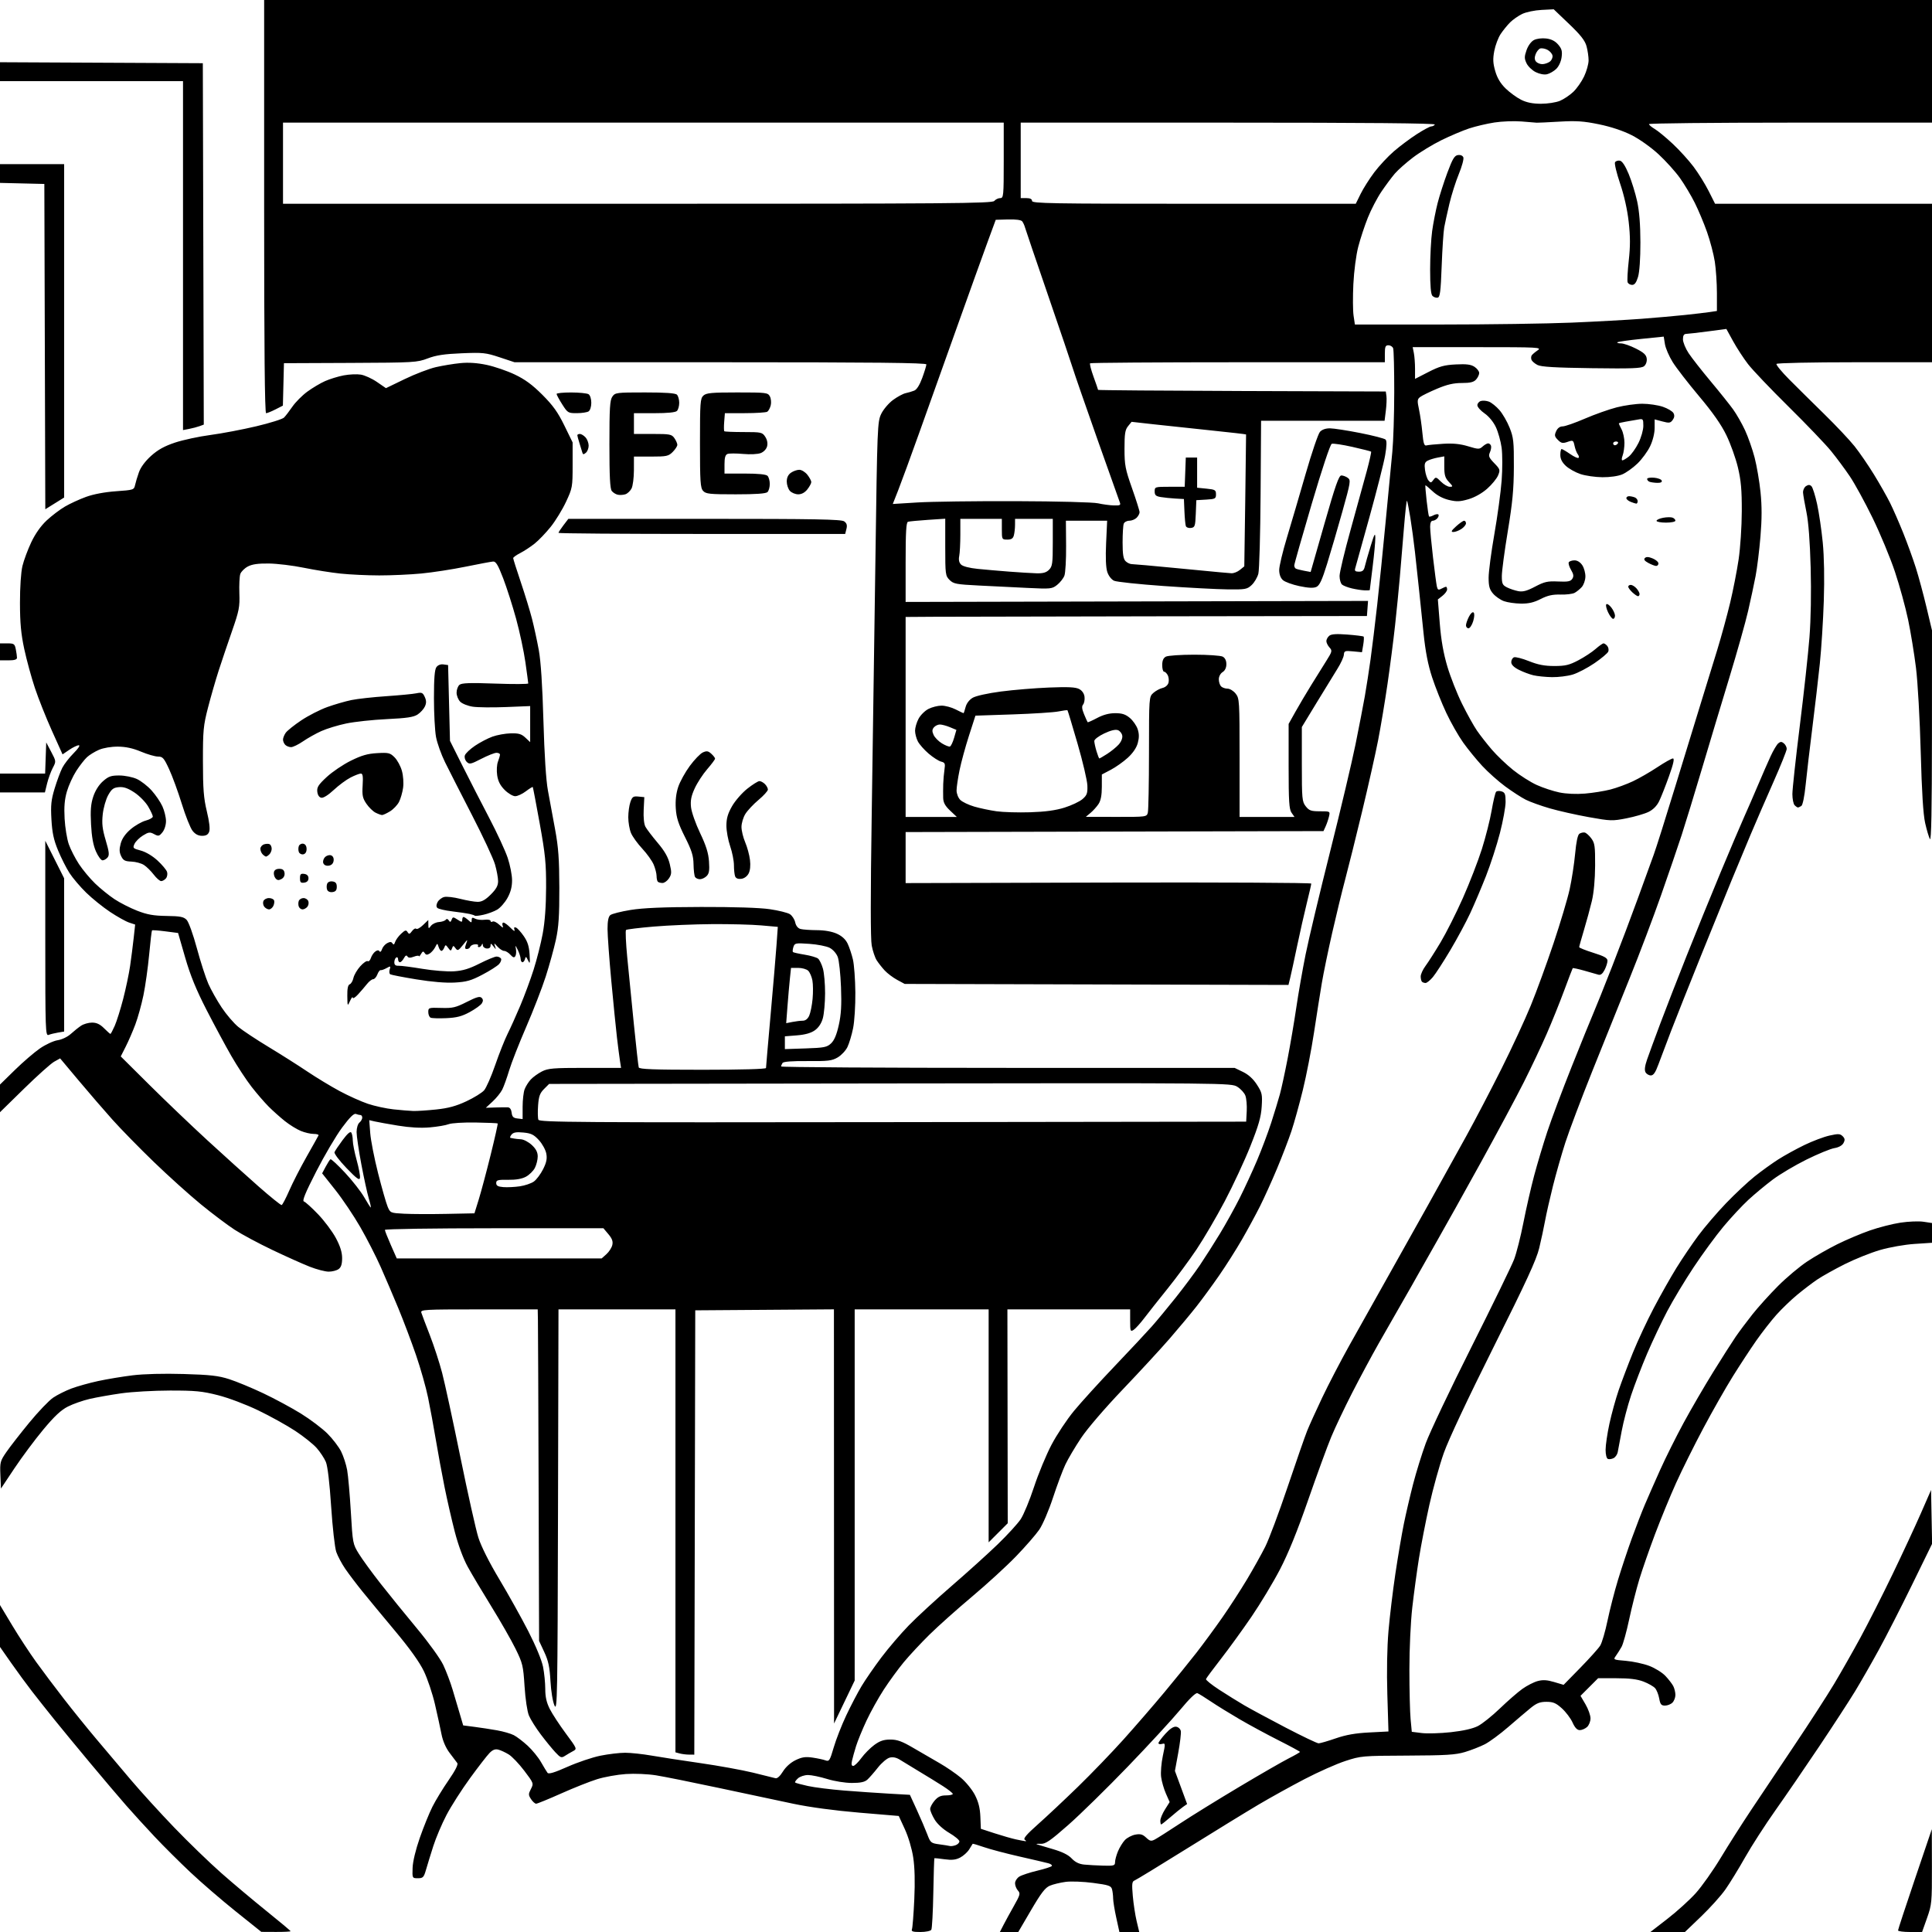 <svg version="1.1" xmlns="http://www.w3.org/2000/svg" xmlns:xlink="http://www.w3.org/1999/xlink" width="1024" height="1024" viewBox="0 0 1024 1024"><path stroke="none" fill="black" fill-rule="evenodd" d="M146.25,1023.963L138.5,1023.926L125.0,1013.124C117.575,1007.182 106.763,997.861 100.974,992.411C95.184,986.96 86.634,978.448 81.974,973.495C77.313,968.543 70.542,961.118 66.926,956.995C63.31,952.873 54.72,942.75 47.837,934.5C40.954,926.25 32.353,915.811 28.724,911.302C25.095,906.793 19.817,900.13 16.996,896.495C14.176,892.861 9.197,886.07 5.934,881.405L-2.842170943040401e-14,872.924L-1.4210854715202004e-14,861.82L0.0,850.715L6.431,861.424C9.968,867.313 15.678,876.04 19.119,880.816C22.56,885.592 29.216,894.45 33.912,900.5C38.607,906.55 46.285,916.052 50.974,921.616C55.663,927.181 63.833,936.856 69.13,943.116C74.426,949.377 84.865,960.846 92.327,968.602C99.79,976.358 110.982,987.189 117.198,992.672C123.414,998.154 134.238,1007.253 141.25,1012.893C148.262,1018.532 154.0,1023.339 154.0,1023.573C154.0,1023.808 150.512,1023.983 146.25,1023.963zM487.834,1024.0C483.767,1024.0 482.897,1023.71 483.359,1022.506C483.675,1021.684 484.228,1014.597 484.59,1006.756C485.024,997.324 484.834,989.793 484.027,984.5C483.317,979.847 481.458,973.572 479.584,969.5L476.361,962.5L455.43,960.741C442.429,959.648 429.197,957.865 420.5,956.033C412.8,954.411 395.025,950.635 381.0,947.642C366.975,944.649 352.005,941.642 347.733,940.96C343.336,940.258 336.395,939.96 331.733,940.273C327.205,940.577 320.35,941.807 316.5,943.006C312.65,944.205 304.054,947.619 297.397,950.593C290.74,953.567 284.788,956.0 284.17,956.0C283.552,956.0 282.331,954.909 281.458,953.576C280.024,951.388 280.019,950.864 281.404,948.185C282.917,945.26 282.866,945.122 277.887,938.544C275.108,934.873 271.409,930.99 269.667,929.914C267.925,928.839 265.445,927.683 264.155,927.347C262.467,926.907 261.153,927.403 259.465,929.118C258.175,930.428 253.514,936.45 249.107,942.5C244.699,948.55 239.092,957.325 236.645,962.0C234.198,966.675 231.048,974.1 229.645,978.5C228.242,982.9 226.511,988.525 225.797,991.0C224.631,995.045 224.197,995.5 221.5,995.5C218.508,995.5 218.5,995.486 218.685,990.0C218.797,986.669 220.307,980.385 222.514,974.066C224.518,968.327 227.531,960.902 229.211,957.566C230.89,954.23 234.735,947.926 237.756,943.558C241.303,938.429 242.938,935.206 242.374,934.457C241.893,933.82 240.062,931.398 238.305,929.075C236.292,926.414 234.701,922.753 234.004,919.176C233.395,916.054 231.835,908.903 230.535,903.285C229.236,897.667 226.595,889.792 224.667,885.785C222.348,880.968 217.199,873.764 209.469,864.524C203.039,856.837 195.222,847.387 192.097,843.524C188.973,839.661 184.889,834.272 183.022,831.549C181.155,828.826 178.998,824.776 178.228,822.549C177.458,820.322 176.236,809.48 175.513,798.455C174.688,785.873 173.649,777.096 172.724,774.882C171.913,772.942 169.739,769.633 167.892,767.53C166.045,765.426 160.897,761.31 156.451,758.382C152.006,755.455 143.173,750.561 136.822,747.507C130.244,744.344 121.074,740.889 115.51,739.477C107.151,737.357 103.492,737.003 90.122,737.018C81.53,737.028 69.901,737.69 64.28,738.49C58.659,739.289 51.117,740.625 47.521,741.459C43.925,742.293 38.733,744.115 35.984,745.508C32.322,747.364 28.824,750.641 22.896,757.77C18.447,763.122 11.587,772.331 7.653,778.235L0.5,788.97L0.203,781.812C-0.078,775.043 0.095,774.379 3.403,769.577C5.327,766.785 10.785,759.775 15.533,754.0C20.281,748.225 25.972,742.278 28.181,740.785C30.389,739.292 34.74,737.114 37.848,735.945C40.957,734.777 47.325,732.995 52.0,731.986C56.675,730.976 64.895,729.61 70.267,728.95C76.238,728.215 86.729,727.943 97.267,728.249C111.393,728.659 115.754,729.152 121.458,730.979C125.285,732.206 133.385,735.558 139.458,738.429C145.531,741.301 154.565,746.171 159.534,749.252C164.503,752.333 170.82,757.106 173.573,759.858C176.325,762.611 179.578,766.867 180.801,769.316C182.024,771.766 183.462,776.184 183.995,779.135C184.528,782.086 185.411,792.103 185.957,801.396C186.93,817.976 187.01,818.391 190.224,823.582C192.026,826.491 197.17,833.554 201.656,839.276C206.141,844.998 214.832,855.714 220.969,863.09C227.271,870.664 233.359,879.111 234.958,882.5C236.516,885.8 238.73,891.65 239.878,895.5C241.027,899.35 242.762,905.2 243.734,908.5L245.5,914.5L251.5,915.277C254.8,915.705 260.182,916.529 263.459,917.11C266.736,917.69 270.725,918.841 272.323,919.667C273.921,920.494 277.234,923.018 279.685,925.277C282.136,927.537 285.312,931.436 286.743,933.942C288.174,936.449 289.729,939.01 290.198,939.634C290.804,940.439 293.875,939.513 300.776,936.444C306.124,934.066 313.969,931.418 318.208,930.56C322.447,929.702 328.351,929.0 331.327,929.0C334.303,929.0 340.614,929.676 345.351,930.502C350.089,931.328 361.735,933.123 371.232,934.49C380.73,935.857 393.225,938.119 399.0,939.517C404.775,940.914 410.175,942.253 411.0,942.491C411.933,942.76 413.43,941.421 414.958,938.95C416.471,936.506 419.051,934.185 421.664,932.92C425.037,931.288 426.899,931.009 430.706,931.568C433.343,931.956 436.434,932.62 437.576,933.046C439.465,933.749 439.855,933.128 441.894,926.159C443.127,921.947 446.116,914.307 448.536,909.183C450.957,904.058 454.605,897.083 456.643,893.683C458.681,890.282 463.398,883.45 467.125,878.5C470.852,873.55 477.411,865.888 481.701,861.473C485.99,857.059 496.25,847.612 504.5,840.48C512.75,833.349 523.694,823.461 528.82,818.507C533.945,813.553 539.425,807.56 540.997,805.189C542.568,802.818 545.732,795.168 548.028,788.189C550.323,781.21 554.495,771.133 557.299,765.795C560.102,760.457 565.478,752.357 569.244,747.795C573.01,743.233 582.743,732.525 590.874,724.0C599.004,715.475 607.841,706.029 610.512,703.009C613.183,699.989 618.898,693.088 623.212,687.673C627.526,682.258 633.266,674.552 635.968,670.548C638.67,666.544 643.443,659.045 646.574,653.884C649.705,648.723 654.42,640.22 657.051,634.989C659.682,629.757 663.836,620.757 666.282,614.989C668.728,609.22 672.107,600.225 673.792,595.0C675.476,589.775 677.532,583.025 678.362,580.0C679.191,576.975 681.04,568.45 682.471,561.056C683.902,553.661 685.968,541.511 687.062,534.056C688.155,526.6 690.372,513.937 691.989,505.914C693.605,497.892 699.448,473.367 704.974,451.414C710.499,429.462 716.567,403.85 718.457,394.5C720.347,385.15 722.568,373.675 723.391,369.0C724.215,364.325 725.576,355.55 726.417,349.5C727.258,343.45 728.85,330.4 729.955,320.5C731.06,310.6 733.092,290.575 734.469,276.0C735.846,261.425 737.418,245.0 737.961,239.5C738.504,234.0 738.96,219.749 738.974,207.832C738.988,195.914 738.727,185.452 738.393,184.582C738.059,183.712 736.934,183 735.893,183C734.316,183.0 734.0,183.751 734.0,187.5L734.0,192.0L656.167,192C613.358,192 578.083,192.251 577.776,192.557C577.47,192.863 578.295,196.079 579.61,199.704C580.924,203.328 582.0,206.45 582.0,206.641C582.0,206.831 616.312,207.103 658.25,207.244L734.5,207.5L734.843,209.928C735.032,211.264 734.887,214.752 734.521,217.678L733.856,223L701.128,223L668.4,223.0L668.143,261.75C668.002,283.062 667.467,302.104 666.955,304.065C666.442,306.026 664.853,308.726 663.423,310.065C661.001,312.334 660.13,312.492 650.662,312.386C645.073,312.323 629.793,311.517 616.707,310.595C603.62,309.672 591.821,308.42 590.486,307.811C589.076,307.169 587.568,305.222 586.89,303.168C586.125,300.848 585.91,295.564 586.267,287.815L586.811,276.0L575.879,276L564.947,276L565.052,289.25C565.11,296.538 564.706,303.678 564.153,305.119C563.601,306.559 561.878,308.75 560.325,309.988C557.623,312.14 556.945,312.211 544.75,311.619C537.737,311.278 526.057,310.703 518.794,310.34C506.831,309.741 505.372,309.463 503.294,307.385C501.105,305.196 501.0,304.402 501.0,290.01L501.0,274.928L491.75,275.545C486.663,275.885 481.938,276.337 481.25,276.55C480.302,276.844 480.0,282.021 480.0,297.988L480.0,319.039L602.545,318.769L725.091,318.5L724.795,322.5L724.5,326.5L617.5,326.647C558.65,326.727 503.637,326.84 495.25,326.897L480.0,327.0L480.0,380.0L480.0,433.0L493.571,433L507.142,433L503.571,429.632C500.92,427.132 499.975,425.392 499.903,422.882C499.85,421.022 499.861,417.7 499.928,415.5C499.996,413.3 500.294,409.869 500.592,407.875C501.068,404.691 500.848,404.179 498.79,403.662C497.501,403.339 494.534,401.437 492.197,399.437C489.86,397.436 487.284,394.517 486.474,392.949C485.663,391.382 485,388.832 485.0,387.284C485.0,385.736 485.826,382.901 486.835,380.984C487.844,379.068 490.206,376.713 492.085,375.752C493.963,374.79 497.092,374.002 499.039,374.002C500.985,374.001 504.342,374.9 506.5,376C508.658,377.1 510.54,378.0 510.683,378C510.826,378 511.319,376.548 511.779,374.772C512.292,372.792 513.759,370.877 515.573,369.817C517.275,368.823 523.618,367.422 530.515,366.517C537.107,365.652 548.575,364.702 556.0,364.407C566.21,364 570.109,364.196 572.0,365.208C573.562,366.044 574.621,367.592 574.822,369.334C574.999,370.867 574.659,372.706 574.065,373.421C573.28,374.367 573.426,375.783 574.598,378.611C575.485,380.75 576.331,382.63 576.478,382.789C576.625,382.949 578.895,381.936 581.522,380.539C584.715,378.842 587.88,378 591.072,378C594.722,378 596.555,378.596 598.857,380.533C600.512,381.926 602.372,384.596 602.989,386.468C603.797,388.914 603.814,390.977 603.05,393.813C602.371,396.336 600.461,399.151 597.744,401.632C595.41,403.763 591.362,406.63 588.75,408.002L584.0,410.497L583.993,416.998C583.989,421.496 583.45,424.313 582.243,426.139C581.285,427.591 579.375,429.713 578.0,430.856L575.5,432.933L591.633,432.967C607.532,433 607.776,432.967 608.37,430.75C608.701,429.512 608.979,415.191 608.986,398.924C609,369.534 609.014,369.336 611.25,367.306C612.487,366.182 614.684,364.983 616.131,364.642C617.679,364.277 618.995,363.128 619.329,361.849C619.642,360.654 619.455,358.849 618.913,357.838C618.372,356.827 617.495,356.0 616.965,356.0C616.434,356.0 616.0,354.441 616.0,352.535C616.0,350.133 616.593,348.753 617.934,348.035C618.998,347.466 625.778,347 633,347C640.222,347 647.002,347.466 648.066,348.035C649.308,348.7 650.0,350.127 650.0,352.027C650.0,353.9 649.267,355.441 648.0,356.232C646.846,356.953 646.0,358.564 646.0,360.041C646,361.448 646.54,363.14 647.2,363.8C647.86,364.46 649.402,365 650.627,365C651.853,365 653.788,366.186 654.927,367.635C656.924,370.173 657.0,371.418 657.0,401.635L657.0,433.0L671.557,433.0L686.113,433.0L684.557,430.777C683.26,428.926 683,424.807 683.0,406.124L683.0,383.692L686.589,377.275C688.563,373.745 692.317,367.402 694.932,363.179C697.547,358.955 701.176,353.136 702.995,350.246C706.097,345.321 706.2,344.879 704.652,343.168C703.743,342.164 703,340.646 703,339.794C703,338.942 703.688,337.674 704.528,336.976C705.635,336.058 708.299,335.881 714.175,336.334C718.64,336.678 722.497,337.164 722.746,337.413C722.995,337.662 722.901,339.627 722.537,341.78L721.876,345.694L717.159,345.241C712.826,344.825 712.428,344.973 712.271,347.054C712.177,348.3 710.661,351.61 708.902,354.41C707.143,357.209 702.171,365.315 697.852,372.422L690.0,385.345L690.0,405.038C690.0,423.446 690.135,424.902 692.073,427.365C693.858,429.635 694.899,430.0 699.592,430C705.022,430 705.036,430.008 704.397,432.75C704.044,434.262 703.242,436.625 702.615,438.0L701.473,440.5L590.737,440.754L480.0,441.009L480.0,454.533L480.0,468.058L587.5,467.779C646.625,467.625 695,467.868 695,468.319C695,468.769 693.919,473.494 692.598,478.819C691.277,484.143 688.973,494.35 687.478,501.5C685.984,508.65 684.345,516.196 683.837,518.268L682.913,522.037L581.206,521.768L479.5,521.5L475.5,519.342C473.3,518.154 470.321,515.904 468.879,514.342C467.438,512.779 465.53,510.349 464.64,508.941C463.749,507.534 462.575,504.034 462.031,501.162C461.379,497.723 461.372,474.372 462.012,432.721C462.547,397.949 463.437,336.681 463.991,296.568C464.967,225.888 465.062,223.503 467.072,219.35C468.213,216.993 471.026,213.682 473.323,211.991C475.621,210.3 478.625,208.679 480.0,208.389C481.375,208.099 483.436,207.487 484.58,207.03C485.906,206.499 487.446,204.041 488.83,200.246C490.023,196.973 491.0,193.778 491.0,193.147C491.0,192.291 463.296,192 381.86,192L272.72,192L264.784,189.368C257.464,186.94 255.905,186.775 244.674,187.244C235.415,187.63 231.104,188.285 226.669,189.978C221.072,192.115 219.427,192.21 185.669,192.352L150.5,192.5L150.217,203.746L149.935,214.993L146.007,216.996C143.847,218.098 141.612,219 141.04,219C140.326,219 140.0,184.63 140.0,109.5L140.0,0.0L582.0,0.0L1024.0,0.0L1024.0,32.5L1024.0,65.0L949.0,65.0C907.75,65.0 874.0,65.353 874.0,65.784C874.0,66.216 875.379,67.383 877.065,68.379C878.75,69.375 883.027,72.901 886.57,76.214C890.112,79.527 895.083,84.997 897.618,88.369C900.152,91.74 903.756,97.537 905.626,101.25L909.025,108L966.513,108L1024.0,108.0L1024.0,150.0L1024.0,192.0L983.059,192.0C960.392,192.0 941.874,192.395 941.571,192.885C941.27,193.372 944.321,197.084 948.35,201.135C952.38,205.186 960.733,213.45 966.913,219.5C973.094,225.55 980.304,233.2 982.936,236.5C985.568,239.8 990.206,246.55 993.242,251.5C996.279,256.45 1000.109,263.2 1001.755,266.5C1003.4,269.8 1006.551,277.0 1008.757,282.5C1010.963,288.0 1013.976,296.325 1015.453,301.0C1016.929,305.675 1019.457,315.041 1021.069,321.814L1024.0,334.127L1023.97,390.314C1023.949,429.117 1023.623,445.956 1022.916,444.743C1022.353,443.776 1021.209,439.951 1020.375,436.243C1019.331,431.605 1018.596,419.824 1018.021,398.5C1017.554,381.213 1016.447,361.528 1015.517,354.0C1014.6,346.575 1012.723,335.1 1011.345,328.5C1009.967,321.9 1006.826,310.458 1004.365,303.074C1001.904,295.69 996.582,282.865 992.539,274.574C988.496,266.283 983.066,256.35 980.471,252.5C977.876,248.65 973.367,242.575 970.451,239.0C967.535,235.425 957.42,224.868 947.972,215.54C938.524,206.212 928.851,196.056 926.477,192.97C924.103,189.884 920.551,184.434 918.586,180.857L915.012,174.355L905.256,175.641C899.89,176.349 894.712,176.944 893.75,176.964C892.504,176.99 892.0,177.815 892.0,179.829C892,181.384 893.353,184.699 895.006,187.196C896.66,189.692 901.897,196.379 906.644,202.057C911.392,207.735 916.778,214.47 918.614,217.025C920.449,219.58 923.288,224.557 924.923,228.085C926.557,231.613 928.831,238.1 929.977,242.5C931.122,246.9 932.535,255.171 933.117,260.881C933.87,268.272 933.859,275.053 933.078,284.426C932.475,291.666 931.319,301.055 930.509,305.29C929.699,309.525 927.909,317.881 926.533,323.858C925.156,329.836 920.687,345.7 916.601,359.113C912.515,372.526 905.965,394.3 902.046,407.5C898.127,420.7 893.311,436.45 891.342,442.5C889.374,448.55 884.433,462.99 880.362,474.59C876.292,486.189 868.887,505.764 863.908,518.09C858.929,530.415 849.989,552.65 844.042,567.5C838.094,582.35 831.615,599.513 829.644,605.641C827.672,611.768 824.721,622.118 823.086,628.641C821.451,635.163 819.581,643.425 818.93,647.0C818.28,650.575 816.879,657.1 815.818,661.5C814.314,667.734 808.972,679.325 791.621,714.0C778.023,741.174 767.75,763.035 765.236,770.146C762.972,776.552 759.53,788.927 757.588,797.646C755.646,806.366 753.161,819.125 752.067,826.0C750.973,832.875 749.386,844.575 748.54,852.0C747.667,859.663 747.005,873.932 747.008,885.0C747.012,895.725 747.299,907.513 747.647,911.195L748.279,917.891L753.541,918.548C756.435,918.91 763.365,918.709 768.941,918.103C775.492,917.39 780.57,916.242 783.29,914.858C785.606,913.681 790.875,909.467 795.0,905.494C799.125,901.522 804.482,896.859 806.904,895.133C809.326,893.407 812.965,891.548 814.991,891.002C817.745,890.261 819.943,890.388 823.71,891.506L828.746,893.002L837.604,883.95C842.476,878.971 847.22,873.683 848.145,872.199C849.07,870.714 850.811,864.775 852.013,859.0C853.216,853.225 855.7,843.55 857.533,837.5C859.367,831.45 862.66,821.55 864.85,815.5C867.041,809.45 870.17,801.35 871.805,797.5C873.44,793.65 877.103,785.325 879.947,779.0C882.79,772.675 888.353,761.526 892.308,754.225C896.264,746.924 903.33,734.774 908.011,727.225C912.692,719.676 918.065,711.25 919.951,708.5C921.837,705.75 925.86,700.374 928.89,696.553C931.92,692.732 938.022,685.979 942.45,681.546C946.877,677.112 953.809,671.292 957.852,668.611C961.896,665.929 969.096,661.807 973.852,659.451C978.609,657.094 986.347,653.823 991.05,652.182C995.752,650.54 1003.054,648.674 1007.276,648.034C1011.498,647.394 1016.988,647.176 1019.476,647.549L1024,648.227L1024.0,653.463L1024.0,658.698L1014.75,659.307C1009.524,659.652 1001.585,661.05 996.5,662.523C991.55,663.956 983.073,667.356 977.661,670.077C972.25,672.799 965.725,676.449 963.161,678.188C960.598,679.927 955.829,683.558 952.564,686.257C949.299,688.957 944.327,693.744 941.515,696.895C938.703,700.047 933.904,706.197 930.852,710.563C927.799,714.928 922.212,723.45 918.435,729.5C914.659,735.55 907.619,747.925 902.79,757.0C897.962,766.075 891.471,779.125 888.367,786.0C885.262,792.875 880.262,805.025 877.254,813.0C874.246,820.975 870.485,831.775 868.896,837.0C867.307,842.225 864.875,851.82 863.492,858.323C862.108,864.826 860.304,871.351 859.483,872.823C858.662,874.295 857.307,876.446 856.471,877.603C854.976,879.671 855.062,879.715 861.727,880.274C865.453,880.586 871,881.776 874.053,882.919C877.105,884.061 880.988,886.459 882.681,888.248C884.375,890.036 886.264,892.483 886.88,893.684C887.496,894.886 888,896.991 888.0,898.363C888.0,899.735 887.293,901.564 886.429,902.429C885.564,903.293 883.785,904.0 882.474,904.0C880.506,904.0 879.974,903.346 879.419,900.25C879.049,898.188 878.074,895.729 877.251,894.786C876.428,893.843 873.673,892.268 871.128,891.286C867.823,890.01 863.717,889.5 856.763,889.5L847.026,889.5L842.366,894.161L837.705,898.821L840.353,903.339C841.809,905.823 843.0,909.169 843.0,910.773C843,912.377 842.177,914.435 841.171,915.345C840.165,916.255 838.434,917.0 837.323,917.0C835.932,917.0 834.738,915.746 833.484,912.965C832.483,910.745 829.939,907.37 827.829,905.465C824.69,902.629 823.204,902.0 819.638,902.0C816.208,902.0 814.433,902.691 811.292,905.25C809.098,907.038 803.747,911.582 799.401,915.349C795.055,919.115 789.456,923.238 786.957,924.51C784.459,925.783 779.734,927.628 776.457,928.61C771.49,930.1 766.429,930.414 746.0,930.499C722.033,930.599 721.315,930.662 713.0,933.387C708.325,934.919 698.65,939.218 691.5,942.939C684.35,946.66 673.325,952.768 667.0,956.511C660.675,960.254 643.659,970.695 629.187,979.714C614.715,988.732 602.168,996.382 601.306,996.713C599.989,997.218 599.845,998.525 600.406,1004.907C600.774,1009.083 601.692,1015.087 602.447,1018.25L603.82,1024.0L598.564,1024.0L593.308,1024.0L591.654,1016.472C590.744,1012.331 589.994,1007.718 589.986,1006.222C589.979,1004.725 589.715,1002.54 589.4,1001.367C588.901,999.505 587.634,999.077 579.414,997.989C574.233,997.303 567.675,997.051 564.832,997.428C561.99,997.805 558.233,998.712 556.483,999.443C553.983,1000.487 551.845,1003.26 546.503,1012.386L539.703,1024.0L534.831,1024.0L529.959,1024.0L531.882,1020.25C532.94,1018.188 535.436,1013.623 537.429,1010.108C540.711,1004.318 540.908,1003.556 539.526,1002.029C538.687,1001.101 538.0,999.376 538.0,998.194C538.0,997.013 539.013,995.414 540.25,994.641C541.487,993.868 545.767,992.458 549.759,991.508C553.751,990.558 557.234,989.431 557.498,989.004C557.762,988.577 556.97,987.945 555.739,987.6C554.507,987.256 547.65,985.649 540.5,984.03C533.35,982.411 524.839,980.166 521.586,979.041C518.333,977.916 515.609,977.108 515.533,977.247C515.457,977.386 514.627,978.728 513.688,980.229C512.749,981.73 510.589,983.679 508.886,984.559C506.568,985.758 504.502,985.982 500.646,985.451C497.816,985.062 495.389,984.801 495.254,984.872C495.119,984.942 494.858,993.244 494.675,1003.319C494.491,1013.395 494.013,1022.17 493.612,1022.819C493.207,1023.475 490.636,1024.0 487.834,1024.0zM883.897,1024.0L874.747,1024.0L883.799,1016.995C888.777,1013.142 895.503,1007.05 898.745,1003.459C901.986,999.867 907.951,991.432 912,984.714C916.049,977.996 923.26,966.65 928.026,959.5C932.791,952.35 943.183,936.825 951.119,925.0C959.055,913.175 968.508,898.55 972.126,892.5C975.745,886.45 982.009,875.425 986.046,868.0C990.084,860.575 997.726,845.5 1003.03,834.5C1008.333,823.5 1015.109,808.93 1018.086,802.121L1023.5,789.742L1023.778,803.988L1024.056,818.233L1013.48,839.866C1007.663,851.765 999.697,867.35 995.777,874.5C991.857,881.65 986.186,891.55 983.174,896.5C980.162,901.45 971.674,914.5 964.31,925.5C956.947,936.5 946.476,951.785 941.042,959.466C935.608,967.147 928.356,978.397 924.926,984.466C921.496,990.535 916.79,998.2 914.468,1001.5C912.146,1004.8 906.377,1011.212 901.647,1015.75L893.047,1024.0L883.897,1024.0zM1012.37,1024.0C1008.867,1024.0 1006.0,1023.622 1006.0,1023.16C1006.0,1022.698 1010.028,1010.436 1014.952,995.91L1023.904,969.5L1023.952,989.343C1023.998,1008.288 1023.881,1009.52 1021.37,1016.593L1018.741,1024.0L1012.37,1024.0zM584.75,988.832C590.421,988.984 591.0,988.812 591.0,986.968C591.0,985.85 591.696,983.269 592.548,981.232C593.399,979.194 595.046,976.516 596.208,975.279C597.369,974.042 599.848,972.744 601.716,972.394C604.402,971.89 605.603,972.218 607.462,973.964C609.497,975.876 610.125,976.006 612.156,974.933C613.445,974.252 619.45,970.432 625.5,966.445C631.55,962.458 645.665,953.732 656.867,947.054C668.069,940.375 679.881,933.574 683.117,931.941C686.353,930.308 689.0,928.781 689.0,928.548C689.0,928.315 683.938,925.569 677.75,922.445C671.562,919.321 662.225,914.272 657.0,911.225C651.775,908.178 644.921,903.946 641.77,901.819C638.618,899.692 635.415,897.713 634.652,897.42C633.774,897.083 630.435,900.302 625.552,906.194C621.31,911.312 608.812,924.867 597.778,936.315C586.745,947.764 572.534,961.692 566.198,967.266C556.579,975.728 554.168,977.378 551.589,977.261C549.89,977.185 548.95,977.293 549.5,977.502C550.05,977.711 553.849,978.853 557.942,980.04C562.994,981.506 566.232,983.108 568.027,985.029C569.83,986.959 571.917,987.988 574.586,988.262C576.739,988.483 581.312,988.739 584.75,988.832zM506.5,977.99C507.6,977.594 508.5,976.679 508.5,975.956C508.5,975.233 506.081,973.221 503.125,971.485C499.872,969.575 496.814,966.783 495.38,964.414C494.076,962.261 493.008,959.738 493.005,958.806C493.002,957.874 494.067,955.871 495.37,954.356C497.148,952.29 498.649,951.6 501.37,951.6C503.367,951.6 505.0,951.245 505.0,950.81C505.0,950.376 502.637,948.507 499.75,946.657C496.863,944.808 491.193,941.316 487.151,938.897C483.109,936.479 478.536,933.694 476.988,932.709C475.122,931.521 473.294,931.139 471.56,931.574C470.122,931.935 467.303,934.316 465.297,936.865C463.29,939.414 460.778,942.288 459.714,943.25C458.303,944.526 456.075,945.0 451.495,945.0C447.936,945.0 442.262,944.089 438.412,942.9C434.672,941.745 430.097,940.8 428.246,940.8C426.394,940.8 424.003,941.592 422.933,942.561C421.863,943.529 421.191,944.525 421.44,944.773C421.689,945.022 424.729,945.849 428.196,946.612C431.663,947.374 440.35,948.462 447.5,949.03C454.65,949.597 465.397,950.339 471.383,950.679L482.266,951.296L485.981,959.398C488.025,963.854 490.493,969.618 491.467,972.207C493.16,976.703 493.445,976.941 497.869,977.535C500.416,977.877 502.95,978.281 503.5,978.433C504.05,978.584 505.4,978.385 506.5,977.99zM543.5,975.875C544.05,975.927 543.901,975.59 543.169,975.126C542.196,974.509 544.079,972.294 550.168,966.891C554.75,962.826 564.285,953.875 571.358,947.0C578.431,940.125 589.3,928.843 595.51,921.93C601.72,915.016 611.461,903.766 617.156,896.93C622.851,890.093 630.486,880.675 634.123,876.0C637.76,871.325 643.925,862.932 647.822,857.35C651.72,851.767 657.627,842.647 660.95,837.083C664.273,831.519 668.607,823.759 670.582,819.837C672.557,815.916 677.903,801.636 682.463,788.104C687.023,774.572 691.684,761.185 692.821,758.355C693.958,755.525 697.55,747.603 700.803,740.75C704.057,733.898 710.453,721.588 715.018,713.396C719.583,705.203 728.139,689.95 734.032,679.5C739.924,669.05 750.137,650.825 756.726,639.0C763.315,627.175 772.545,610.525 777.239,602.0C781.932,593.475 790.28,577.5 795.789,566.5C801.299,555.5 808.305,540.39 811.358,532.921C814.411,525.453 819.839,510.603 823.421,499.921C827.002,489.24 830.838,476.384 831.946,471.353C833.053,466.322 834.361,457.834 834.852,452.491C835.434,446.159 836.225,442.467 837.123,441.889C837.88,441.401 839.127,441.114 839.894,441.251C840.661,441.388 842.236,442.772 843.394,444.327C845.263,446.836 845.494,448.471 845.445,458.827C845.412,466.046 844.757,473.171 843.729,477.5C842.815,481.35 840.927,488.292 839.534,492.926C838.14,497.561 837.0,501.644 837.0,502C837.0,502.356 840.375,503.706 844.5,505C850.328,506.828 852.0,507.77 852.0,509.226C852.0,510.256 851.302,512.45 850.448,514.101C849.395,516.138 848.351,516.943 847.198,516.608C846.264,516.336 842.879,515.371 839.676,514.464C836.473,513.557 833.727,512.969 833.575,513.157C833.422,513.346 831.384,518.675 829.044,525.0C826.705,531.325 822.532,541.675 819.771,548.0C817.009,554.325 811.58,565.8 807.705,573.5C803.83,581.2 793.588,600.325 784.944,616.0C776.301,631.675 765.751,650.575 761.5,658.0C757.25,665.425 752.789,673.3 751.588,675.5C750.387,677.7 746.677,684.225 743.343,690.0C740.009,695.775 734.283,705.791 730.617,712.257C726.952,718.724 720.672,730.424 716.662,738.257C712.652,746.091 707.684,756.55 705.622,761.5C703.56,766.45 698.042,781.525 693.359,795.0C687.527,811.78 682.787,823.439 678.316,832.0C674.726,838.875 667.943,850.125 663.243,857.0C658.542,863.875 651.277,873.897 647.098,879.27C642.919,884.644 639.363,889.444 639.195,889.936C639.027,890.429 642.177,892.971 646.195,895.585C650.213,898.2 656.2,901.919 659.5,903.85C662.8,905.781 672.685,911.105 681.466,915.681C690.247,920.256 698.089,924.0 698.891,924.0C699.693,924.0 703.758,922.822 707.925,921.382C713.381,919.497 718.356,918.618 725.707,918.241L735.914,917.717L735.317,898.109C734.949,885.989 735.179,873.153 735.921,864.5C736.581,856.8 738.234,843.075 739.593,834.0C740.953,824.925 742.961,813.1 744.057,807.722C745.153,802.344 747.364,792.847 748.97,786.617C750.576,780.387 753.603,770.623 755.695,764.919C757.788,759.215 768.66,736.312 779.855,714.024C791.051,691.736 801.241,670.8 802.501,667.5C803.761,664.2 805.984,655.425 807.441,648.0C808.899,640.575 811.459,629.371 813.13,623.103C814.802,616.834 817.946,606.331 820.119,599.764C822.291,593.196 828.133,577.625 833.102,565.161C838.071,552.697 843.215,540.025 844.534,537.0C845.853,533.975 850.353,522.75 854.534,512.055C858.715,501.36 864.835,485.16 868.135,476.055C871.434,466.95 875.203,456.575 876.511,453.0C877.818,449.425 883.005,433.0 888.037,416.5C893.069,400.0 899.213,379.975 901.689,372.0C904.166,364.025 907.979,351.65 910.164,344.5C912.348,337.35 915.426,326.1 917.005,319.5C918.583,312.9 920.61,302.55 921.508,296.5C922.414,290.404 923.16,279.035 923.183,271.0C923.214,259.615 922.771,254.612 921.121,247.71C919.964,242.875 917.228,235.225 915.039,230.71C912.287,225.031 907.819,218.646 900.547,210.0C894.765,203.125 888.468,194.984 886.555,191.91C884.641,188.835 882.79,184.541 882.443,182.367L881.811,178.414L869.808,179.638C863.207,180.31 857.55,181.117 857.236,181.43C856.923,181.744 857.786,182 859.154,182C860.522,182 864.085,183.238 867.071,184.75C871.278,186.881 872.568,188.082 872.801,190.086C872.977,191.605 872.399,193.254 871.397,194.086C869.998,195.246 865.007,195.436 843.596,195.146C824.141,194.881 816.831,194.445 814.871,193.433C813.425,192.685 812.004,191.454 811.714,190.696C811.423,189.939 811.481,188.883 811.843,188.351C812.204,187.819 813.613,186.623 814.973,185.692C817.317,184.088 815.669,184.0 783.098,184L748.75,184L749.375,187.125C749.719,188.844 750,192.627 750.0,195.533L750.0,200.816L757.102,197.172C762.967,194.164 765.495,193.463 771.61,193.155C777.255,192.869 779.609,193.169 781.508,194.413C782.879,195.311 784.0,196.788 784.0,197.694C784.0,198.601 783.255,200.165 782.345,201.171C781.097,202.55 779.235,203 774.775,203C770.438,203 766.946,203.808 761.68,206.029C757.731,207.695 753.705,209.662 752.733,210.401C751.165,211.594 751.094,212.34 752.099,217.025C752.722,219.929 753.528,225.499 753.891,229.403C754.41,234.983 754.866,236.411 756.025,236.083C756.836,235.853 760.825,235.463 764.889,235.216C770.179,234.895 773.941,235.271 778.136,236.541C783.595,238.194 784.119,238.202 785.826,236.657C786.833,235.746 788.147,235 788.745,235C789.344,235 790.028,235.562 790.265,236.25C790.502,236.938 790.238,238.524 789.676,239.775C788.809,241.71 789.152,242.562 791.972,245.471C795.1,248.699 795.215,249.066 794.008,251.98C793.305,253.679 790.692,256.862 788.202,259.054C785.41,261.511 781.607,263.64 778.283,264.606C773.801,265.909 772.05,265.971 767.899,264.976C764.712,264.211 761.603,262.548 759.3,260.376C757.316,258.505 755.598,257.092 755.483,257.237C755.368,257.382 755.668,261.068 756.15,265.43C756.632,269.791 757.207,273.54 757.428,273.761C757.648,273.982 758.708,273.691 759.783,273.116C760.858,272.541 762.017,272.351 762.36,272.693C762.702,273.036 762.481,273.92 761.869,274.658C761.256,275.396 760.135,276 759.378,276C758.494,276.0 758.0,277.15 758.0,279.21C758.0,280.975 758.687,288.287 759.526,295.46C760.365,302.632 761.276,309.522 761.55,310.772C761.964,312.658 762.373,312.871 763.959,312.022C765.009,311.46 766.123,311 766.434,311C766.745,311.0 767.0,311.642 767.0,312.427C767.0,313.213 765.896,314.723 764.547,315.784L762.094,317.714L763.111,330.443C763.815,339.248 765.052,346.28 767.124,353.255C768.771,358.801 772.282,367.705 774.925,373.043C777.568,378.381 781.123,384.772 782.826,387.247C784.528,389.721 788.076,394.257 790.71,397.326C793.345,400.395 798.425,405.251 802.0,408.117C805.575,410.983 811.2,414.553 814.5,416.05C817.8,417.547 823.2,419.329 826.5,420.009C830.189,420.769 835.417,421.002 840.073,420.614C844.238,420.267 850.313,419.294 853.573,418.453C856.833,417.611 862.2,415.645 865.5,414.084C868.8,412.522 874.629,409.165 878.453,406.622C882.277,404.08 885.983,402.0 886.689,402.0C887.584,402.0 886.953,404.847 884.598,411.437C882.743,416.627 880.387,422.589 879.363,424.687C878.164,427.141 876.165,429.152 873.752,430.331C871.691,431.338 866.452,432.862 862.109,433.718C854.594,435.198 853.627,435.168 842.072,433.094C835.394,431.896 826.088,429.802 821.393,428.441C816.697,427.08 810.975,425.019 808.678,423.861C806.38,422.703 801.491,419.539 797.814,416.831C794.137,414.122 788.644,409.222 785.607,405.942C782.57,402.662 778.035,397.104 775.528,393.591C773.021,390.078 768.988,382.995 766.566,377.852C764.145,372.708 760.764,364.225 759.053,359.0C756.856,352.288 755.519,345.391 754.5,335.5C753.706,327.8 752.609,317.225 752.061,312.0C751.514,306.775 750.569,298.052 749.963,292.616C749.357,287.18 748.243,278.919 747.488,274.258C746.734,269.597 745.937,265.604 745.719,265.385C745.5,265.166 744.782,271.628 744.124,279.744C743.466,287.86 742.48,299.675 741.932,306.0C741.384,312.325 740.249,323.8 739.409,331.5C738.57,339.2 736.769,353.15 735.409,362.5C734.049,371.85 731.794,385.35 730.4,392.5C729.005,399.65 725.211,416.525 721.97,430.0C718.728,443.475 714.694,459.675 713.006,466.0C711.318,472.325 708.198,485.15 706.073,494.5C703.947,503.85 701.485,515.775 700.601,521.0C699.718,526.225 697.856,538.01 696.464,547.189C695.072,556.367 692.405,570.1 690.538,577.706C688.67,585.312 685.947,595.127 684.485,599.517C683.024,603.908 679.582,612.868 676.836,619.428C674.09,625.988 670.025,634.973 667.802,639.395C665.578,643.816 661.288,651.724 658.267,656.967C655.247,662.21 649.814,670.775 646.196,676.0C642.577,681.225 637.14,688.65 634.112,692.5C631.084,696.35 624.703,704.0 619.932,709.5C615.16,715.0 603.955,727.145 595.033,736.488C585.694,746.267 576.364,757.132 573.047,762.091C569.878,766.829 566.111,773.186 564.677,776.217C563.243,779.248 560.277,787.187 558.087,793.859C555.881,800.575 552.647,808.112 550.841,810.745C549.047,813.36 543.511,819.715 538.539,824.867C533.568,830.019 523.076,839.629 515.224,846.223C507.373,852.816 497.225,861.876 492.674,866.356C488.122,870.835 481.98,877.425 479.023,881.0C476.067,884.575 471.304,891.1 468.439,895.5C465.574,899.9 461.44,907.325 459.252,912.0C457.065,916.675 454.578,922.75 453.726,925.5C452.874,928.25 451.904,931.737 451.57,933.25C451.154,935.13 451.364,935.993 452.231,935.976C452.929,935.963 454.85,934.1 456.5,931.836C458.15,929.572 461.255,926.433 463.4,924.86C466.358,922.691 468.414,922.0 471.909,922.0C475.553,922.0 478.087,922.921 484.009,926.396C488.129,928.814 494.425,932.467 498.0,934.513C501.575,936.56 506.661,940.044 509.303,942.255C511.944,944.466 515.287,948.575 516.731,951.387C518.604,955.035 519.431,958.335 519.616,962.903L519.875,969.307L527.187,971.689C531.209,972.999 536.3,974.456 538.5,974.926C540.7,975.396 542.95,975.823 543.5,975.875zM615.439,967.0C615.198,967.0 615.0,966.091 615.0,964.98C615.0,963.869 616.112,961.198 617.472,959.044L619.944,955.128L617.965,950.655C616.877,948.194 615.733,944.228 615.424,941.841C615.114,939.453 615.52,934.422 616.327,930.66C617.741,924.063 617.726,923.838 615.897,924.317C614.854,924.59 614.0,924.406 614.0,923.909C614.0,923.412 615.647,921.183 617.66,918.954C620.107,916.246 622.01,915.002 623.4,915.201C624.544,915.366 625.651,916.4 625.861,917.5C626.071,918.6 625.453,923.804 624.488,929.065L622.733,938.63L625.964,947.403L629.195,956.175L627.073,957.661C625.906,958.479 622.909,960.915 620.415,963.074C617.92,965.233 615.681,967.0 615.439,967.0zM299.438,930.647C297.585,931.848 297.069,931.655 294.347,928.742C292.68,926.959 289.202,922.697 286.616,919.271C284.031,915.845 281.209,911.351 280.345,909.284C279.446,907.132 278.455,900.512 278.026,893.792C277.325,882.807 277.017,881.529 273.195,873.779C270.949,869.226 265.216,859.2 260.453,851.5C255.69,843.8 250.044,834.319 247.906,830.431C245.514,826.083 242.879,818.961 241.059,811.931C239.431,805.644 236.968,794.875 235.585,788.0C234.202,781.125 232.131,769.875 230.982,763.0C229.834,756.125 227.986,746.093 226.877,740.706C225.769,735.319 222.896,725.194 220.493,718.206C218.091,711.218 213.893,700.1 211.165,693.5C208.437,686.9 204.199,676.977 201.748,671.45C199.297,665.922 194.46,656.472 191,650.45C187.539,644.427 181.565,635.539 177.724,630.698L170.741,621.897L172.62,618.366C173.654,616.423 174.794,614.647 175.152,614.418C175.511,614.19 178.981,617.403 182.863,621.56C186.744,625.716 191.321,631.566 193.034,634.559C194.746,637.551 196.315,640.0 196.519,640.0C196.724,640.0 196.241,637.806 195.444,635.125C194.648,632.444 192.872,624.284 191.498,616.991C190.124,609.699 189,602.048 189.0,599.989C189.0,597.881 189.655,595.701 190.5,595.0C191.325,594.315 192.0,593.135 192.0,592.378C192.0,591.62 191.587,591.0 191.082,591.0C190.577,591 189.478,590.737 188.64,590.415C187.575,590.007 185.367,592.191 181.298,597.679C178.097,601.996 171.926,612.473 167.585,620.962C161.772,632.328 160.062,636.506 161.096,636.812C161.868,637.039 165.246,640.092 168.602,643.596C171.957,647.099 176.195,652.765 178.018,656.186C180.34,660.541 181.333,663.736 181.333,666.844C181.333,670.016 180.803,671.671 179.476,672.642C178.454,673.389 176.093,674.0 174.229,674.0C172.366,674.0 167.839,672.823 164.171,671.384C160.502,669.944 151.589,665.949 144.364,662.505C137.138,659.062 128.138,654.239 124.364,651.79C120.589,649.34 112.548,643.284 106.495,638.332C100.443,633.381 89.24,623.293 81.599,615.915C73.959,608.537 64.061,598.425 59.604,593.445C55.147,588.465 47.082,579.12 41.682,572.679L31.864,560.967L28.695,562.734C26.951,563.705 19.78,570.125 12.759,577.0L-0.007,589.5L-0.003,582.165L0.0,574.83L7.874,567.124C12.204,562.885 18.191,557.735 21.177,555.678C24.164,553.621 28.383,551.669 30.554,551.341C32.797,551.002 35.795,549.57 37.5,548.023C39.15,546.527 41.613,544.559 42.973,543.651C44.332,542.743 46.955,542.0 48.799,542.0C51.193,542.0 53.013,542.859 55.154,545.0C56.804,546.65 58.323,548.0 58.53,548.0C58.737,548 59.761,546.068 60.806,543.707C61.85,541.345 63.866,534.933 65.284,529.457C66.703,523.98 68.355,516.125 68.957,512.0C69.558,507.875 70.406,501.245 70.842,497.267L71.634,490.034L68.456,488.985C66.708,488.409 62.178,485.881 58.389,483.368C54.6,480.856 48.892,476.258 45.704,473.15C42.516,470.043 38.526,465.353 36.836,462.729C35.147,460.105 32.418,454.705 30.773,450.729C28.466,445.154 27.662,441.409 27.26,434.359C26.826,426.749 27.113,423.988 28.97,417.871C30.198,413.83 32.02,408.921 33.02,406.961C34.02,405.001 36.727,401.508 39.037,399.199C41.514,396.721 42.629,395.0 41.757,395C40.944,395 38.676,396.088 36.717,397.417L33.155,399.835L27.517,387.321C24.417,380.438 20.357,370.238 18.497,364.653C16.636,359.069 14.098,349.775 12.858,344.0C11.133,335.971 10.598,330.206 10.584,319.5C10.574,311.239 11.11,303.245 11.892,300.0C12.622,296.975 14.721,291.321 16.558,287.435C18.697,282.909 21.628,278.751 24.713,275.865C27.362,273.387 31.719,270.077 34.395,268.509C37.071,266.94 42.122,264.619 45.618,263.35C49.585,261.909 55.557,260.79 61.506,260.372C70.739,259.723 71.054,259.621 71.588,257.101C71.891,255.671 72.815,252.6 73.641,250.278C74.579,247.643 77.007,244.381 80.099,241.601C83.703,238.36 87.158,236.447 92.777,234.578C97.025,233.166 105.45,231.354 111.5,230.553C117.55,229.752 128.474,227.68 135.776,225.95C143.078,224.22 149.717,222.14 150.53,221.327C151.342,220.515 153.346,217.904 154.982,215.526C156.619,213.148 160.172,209.576 162.879,207.588C165.587,205.601 169.834,203.076 172.318,201.977C174.802,200.879 179.234,199.519 182.167,198.956C185.1,198.393 189.197,198.214 191.271,198.558C193.344,198.902 197.183,200.656 199.8,202.456L204.559,205.73L214.53,200.91C220.013,198.26 227.425,195.418 231.0,194.595C234.575,193.772 240.425,192.811 244.0,192.46C248.372,192.03 252.944,192.339 257.965,193.402C262.07,194.271 268.762,196.565 272.836,198.499C278.262,201.076 282.176,203.952 287.476,209.258C293.083,214.871 295.699,218.525 299.105,225.5L303.5,234.5L303.5,246.5C303.5,258.121 303.39,258.736 300.0,265.988C298.075,270.106 294.417,276.075 291.871,279.251C289.325,282.427 285.5,286.415 283.371,288.113C281.242,289.81 277.812,292.063 275.75,293.12C273.688,294.176 272.0,295.39 272.0,295.817C272.0,296.244 273.813,301.973 276.029,308.547C278.246,315.121 280.925,323.875 281.984,328.0C283.042,332.125 284.652,339.55 285.56,344.5C286.654,350.464 287.486,363.115 288.025,382.0C288.546,400.229 289.406,413.563 290.411,419.0C291.275,423.675 292.979,432.9 294.198,439.5C295.973,449.105 296.424,455.292 296.458,470.5C296.491,485.361 296.098,491.352 294.654,498.0C293.638,502.675 291.218,511.45 289.276,517.5C287.335,523.55 282.649,535.644 278.864,544.375C275.079,553.106 271.022,563.456 269.85,567.375C268.677,571.294 267.038,575.85 266.207,577.5C265.376,579.15 263.077,581.996 261.098,583.824L257.5,587.148L262.5,586.985C265.25,586.896 268.258,586.862 269.184,586.911C270.248,586.967 270.984,588.011 271.184,589.75C271.432,591.91 272.09,592.568 274.25,592.816L277.0,593.133L277.0,586.632C277.0,583.056 277.48,578.863 278.067,577.315C278.653,575.767 280.116,573.444 281.317,572.153C282.517,570.862 285.17,568.949 287.21,567.903C290.476,566.228 293.213,566.0 310.048,566.0L329.176,566.0L328.595,562.25C328.276,560.188 327.564,554.675 327.013,550.0C326.462,545.325 325.112,531.825 324.013,520.0C322.914,508.175 322.011,495.743 322.007,492.372C322.002,488.189 322.467,485.857 323.473,485.023C324.283,484.35 329.12,483.122 334.223,482.293C340.806,481.224 351.631,480.765 371.5,480.714C389.041,480.669 402.675,481.108 408.0,481.889C412.675,482.575 417.473,483.765 418.663,484.534C419.853,485.303 421.116,487.252 421.47,488.864C421.878,490.72 422.919,492.012 424.307,492.385C425.513,492.708 429.425,492.989 433.0,493.008C437.124,493.031 440.99,493.721 443.576,494.895C446.286,496.126 448.196,497.893 449.276,500.169C450.169,502.051 451.425,505.821 452.066,508.546C452.708,511.271 453.287,519.125 453.354,526.0C453.421,532.944 452.887,541.389 452.153,545.0C451.426,548.575 450.081,553.053 449.165,554.951C448.249,556.849 445.925,559.324 444.0,560.451C440.944,562.24 438.914,562.486 428.0,562.392C419.848,562.321 415.244,562.669 414.765,563.392C414.361,564.001 414.024,564.837 414.015,565.25C414.007,565.663 468.083,566.0 534.184,566.0L654.369,566L658.798,568.144C661.727,569.562 664.232,571.848 666.195,574.894C668.925,579.13 669.128,580.062 668.728,586.5C668.385,592.005 667.101,596.49 662.717,607.5C659.651,615.2 653.543,628.329 649.143,636.676C644.743,645.023 637.996,656.544 634.149,662.279C630.301,668.013 623.406,677.349 618.827,683.025C614.247,688.701 608.717,695.693 606.539,698.564C604.36,701.434 601.772,704.286 600.789,704.9C599.145,705.926 599.0,705.53 599.0,700.008L599.0,694.0L566.472,694.0L533.944,694.0L534.031,750.679L534.119,807.357L529.06,812.417L524.0,817.476L524.0,755.738L524.0,694.0L488.5,694.0L453.0,694.0L453.0,792.358L453.0,890.717L447.535,902.108L442.071,913.5L442.035,803.738L442.0,693.975L405.25,694.238L368.5,694.5L368.246,812.25L367.992,930.0L365.246,929.986C363.736,929.979 361.488,929.701 360.25,929.37L358.0,928.767L358.0,811.383L358.0,694.0L327.005,694.0L296.009,694.0L295.755,800.75C295.519,899.566 295.381,907.239 293.898,903.983C292.979,901.964 292.068,896.428 291.759,890.983C291.334,883.495 290.643,880.261 288.474,875.614L285.729,869.728L285.476,787.614C285.337,742.451 285.173,702.913 285.112,699.75L285.0,694.0L253.883,694.0C224.705,694.0 222.801,694.109 223.317,695.75C223.62,696.712 225.642,702.062 227.811,707.638C229.98,713.214 232.916,722.214 234.335,727.638C235.754,733.062 240.123,753.237 244.044,772.471C247.964,791.706 252.245,810.831 253.556,814.971C255.027,819.614 259.268,828.058 264.621,837.0C269.395,844.975 276.303,857.35 279.971,864.5C283.931,872.218 287.12,879.904 287.82,883.417C288.469,886.671 289.0,891.973 289.0,895.2C289.0,899.42 289.678,902.404 291.415,905.831C292.743,908.452 296.558,914.277 299.893,918.775C305.876,926.844 305.927,926.968 303.728,928.132C302.503,928.781 300.572,929.912 299.438,930.647zM855.238,772.836C854.282,773.328 852.938,773.528 852.25,773.282C851.505,773.015 851.0,771.041 851.0,768.399C851.0,765.96 851.917,759.731 853.039,754.556C854.16,749.381 856.362,741.402 857.933,736.824C859.504,732.246 862.886,723.325 865.447,717.0C868.009,710.675 872.993,700.004 876.523,693.288C880.052,686.571 885.448,677.022 888.512,672.067C891.577,667.113 896.808,659.387 900.136,654.898C903.464,650.409 910.082,642.684 914.843,637.731C919.605,632.779 926.425,626.392 930.0,623.538C933.575,620.685 939.2,616.628 942.5,614.523C945.8,612.417 952.028,608.987 956.341,606.899C960.653,604.811 966.636,602.554 969.636,601.882C974.333,600.831 975.306,600.877 976.643,602.214C977.861,603.432 977.956,604.214 977.085,605.84C976.395,607.13 974.563,608.147 972.238,608.531C970.182,608.87 963.55,611.596 957.5,614.589C951.45,617.581 943.394,622.36 939.598,625.208C935.802,628.056 929.987,632.887 926.676,635.943C923.366,639 917.396,645.41 913.411,650.188C909.426,654.967 902.338,664.642 897.66,671.688C892.983,678.735 886.671,689.225 883.635,695.0C880.6,700.775 875.816,710.883 873.004,717.463C870.193,724.043 866.385,733.943 864.542,739.463C862.698,744.983 860.44,753.55 859.523,758.5C858.607,763.45 857.659,768.5 857.416,769.721C857.174,770.943 856.194,772.344 855.238,772.836zM264.593,667.0L318.888,667.0L321.407,664.75C322.792,663.513 324.198,661.334 324.531,659.908C324.981,657.984 324.453,656.503 322.48,654.158L319.822,651.0L261.911,651.0C229.698,651.0 204.0,651.386 204.0,651.871C204.0,652.35 205.417,655.95 207.149,659.871L210.298,667.0L264.593,667.0zM236.483,643.39L251.466,643.088L253.733,635.794C254.98,631.782 257.823,621.135 260.051,612.134C262.279,603.133 263.96,595.627 263.787,595.453C263.613,595.28 258.303,595.054 251.986,594.951C245.669,594.848 239.289,595.245 237.809,595.835C236.328,596.424 231.828,597.191 227.809,597.539C223.027,597.953 217.215,597.633 211.0,596.613C205.775,595.755 200.197,594.752 198.605,594.383L195.711,593.712L196.233,600.606C196.521,604.398 198.388,613.931 200.382,621.792C202.376,629.653 204.65,637.62 205.434,639.497C206.847,642.878 206.928,642.913 214.18,643.301C218.206,643.516 228.242,643.557 236.483,643.39zM149.281,638.702C149.711,638.58 151.531,635.109 153.326,630.99C155.121,626.87 159.269,618.778 162.545,613.007C165.82,607.235 168.65,602.173 168.833,601.757C169.017,601.34 167.834,601.0 166.205,601.0C164.577,601.0 161.502,600.278 159.372,599.396C157.242,598.514 153.475,596.179 151.0,594.207C148.525,592.235 144.67,588.794 142.434,586.561C140.197,584.327 136.093,579.575 133.313,576.0C130.533,572.425 125.713,565.075 122.601,559.666C119.489,554.257 113.557,543.232 109.418,535.166C103.953,524.513 100.866,516.943 98.14,507.5L94.386,494.5L87.649,493.628C83.943,493.148 80.756,492.923 80.566,493.128C80.375,493.332 79.693,499.125 79.051,506.0C78.408,512.875 77.047,522.55 76.026,527.5C75.006,532.45 73.064,539.441 71.711,543.036C70.358,546.63 68.07,551.901 66.627,554.749L64.003,559.927L79.252,575.074C87.638,583.406 101.475,596.627 110.0,604.456C118.525,612.284 130.675,623.242 137.0,628.807C143.325,634.373 148.852,638.825 149.281,638.702zM275.479,628.774C278.218,628.375 281.593,627.226 282.979,626.222C284.366,625.218 286.562,622.278 287.86,619.69C289.653,616.115 290.059,614.126 289.549,611.412C289.181,609.447 287.416,606.242 285.628,604.291C282.942,601.36 281.51,600.659 277.399,600.264C273.622,599.901 272.101,600.173 271.089,601.393C270.355,602.277 270.148,603.052 270.628,603.115C271.107,603.179 271.95,603.335 272.5,603.463C273.05,603.591 274.69,603.764 276.144,603.848C277.599,603.931 280.186,605.306 281.894,606.901C284.097,608.959 285.0,610.718 285.0,612.951C285.0,614.683 284.317,617.419 283.483,619.033C282.649,620.646 280.511,622.743 278.733,623.692C276.581,624.841 273.41,625.387 269.25,625.324C263.832,625.242 263.0,625.472 263.0,627.054C263.0,628.441 263.9,628.954 266.75,629.19C268.812,629.36 272.741,629.173 275.479,628.774zM190.798,624.263C190.56,625.814 189.131,624.781 183.647,619.091C179.877,615.18 177.018,611.396 177.292,610.682C177.566,609.968 179.511,607.067 181.614,604.237C184.168,600.801 185.693,599.491 186.204,600.296C186.625,600.958 186.976,602.859 186.985,604.52C186.993,606.181 187.922,610.866 189.048,614.932C190.175,618.997 190.962,623.196 190.798,624.263zM473.22,594.753L660.5,594.5L660.794,588.932C660.956,585.87 660.63,582.157 660.069,580.683C659.509,579.208 657.576,577.1 655.775,576C652.527,574.015 651.007,574 471.773,574.249L291.045,574.5L288.34,577.206C286.149,579.396 285.551,581.057 285.199,585.927C284.96,589.235 285.028,592.631 285.352,593.474C285.877,594.843 305.803,594.978 473.22,594.753zM219.0,588.846C220.925,588.911 226.398,588.554 231.163,588.053C237.605,587.375 241.707,586.263 247.163,583.715C251.198,581.83 255.439,579.211 256.587,577.894C257.735,576.577 260.383,570.55 262.471,564.5C264.56,558.45 267.504,551.025 269.014,548.0C270.524,544.975 273.566,538.225 275.773,533.0C277.981,527.775 281.157,519.195 282.831,513.933C284.505,508.672 286.665,500.122 287.632,494.933C288.784,488.747 289.408,480.337 289.444,470.5C289.492,457.613 289.016,452.823 286.068,436.5C284.18,426.05 282.522,417.342 282.383,417.149C282.245,416.956 280.597,417.968 278.721,419.399C276.846,420.83 274.296,422.0 273.056,422.0C271.815,422.0 269.31,420.51 267.49,418.69C265.145,416.345 263.986,414.084 263.516,410.94C263.143,408.441 263.323,405.269 263.927,403.685C264.517,402.137 265.0,400.449 265.0,399.935C265.0,399.421 264.163,399.0 263.14,399.0C262.118,399.0 258.504,400.432 255.109,402.183C249.498,405.077 248.795,405.223 247.366,403.795C246.467,402.895 246.049,401.427 246.39,400.362C246.718,399.338 249.127,397.051 251.743,395.281C254.359,393.51 258.525,391.33 261.0,390.435C263.475,389.541 267.842,388.754 270.704,388.687C274.918,388.589 276.393,389.021 278.454,390.957L281,393.349L281.0,383.791L281.0,374.233L268.158,374.754C261.095,375.04 253.188,374.955 250.586,374.565C247.984,374.175 244.988,372.988 243.928,371.928C242.868,370.868 242.0,368.705 242.0,367.122C242.0,365.54 242.693,363.67 243.54,362.966C244.728,361.981 249.078,361.833 262.54,362.319C272.143,362.667 279.992,362.624 279.982,362.225C279.972,361.826 279.293,356.775 278.474,351.0C277.654,345.225 275.444,334.875 273.562,328.0C271.68,321.125 268.586,311.45 266.686,306.5C263.978,299.447 262.827,297.527 261.365,297.624C260.339,297.692 253.781,298.919 246.79,300.35C239.8,301.781 229.225,303.412 223.29,303.975C217.356,304.538 207.325,304.991 201.0,304.982C194.675,304.973 185.446,304.538 180.492,304.016C175.537,303.494 166.762,302.099 160.992,300.918C155.221,299.736 146.9,298.726 142.5,298.673C136.734,298.604 133.612,299.052 131.321,300.277C129.572,301.213 127.792,302.996 127.365,304.239C126.938,305.483 126.714,310.1 126.869,314.5C127.122,321.705 126.735,323.693 122.97,334.5C120.67,341.1 117.492,350.508 115.908,355.408C114.323,360.307 111.793,369.082 110.285,374.908C107.784,384.566 107.543,387.088 107.558,403.5C107.57,418.202 107.951,423.066 109.633,430.049C110.947,435.5 111.398,439.395 110.879,440.799C110.291,442.388 109.241,443.0 107.105,443.0C105.091,443.0 103.476,442.149 102.05,440.337C100.898,438.872 98.342,432.46 96.37,426.087C94.398,419.714 91.383,411.462 89.671,407.75C86.912,401.766 86.241,401.0 83.759,401.0C82.22,401.0 78.157,399.823 74.73,398.385C70.427,396.578 66.644,395.757 62.5,395.729C58.99,395.706 54.846,396.396 52.514,397.392C50.321,398.329 47.448,400.086 46.128,401.298C44.808,402.509 42.249,405.787 40.441,408.582C38.633,411.377 36.392,416.283 35.462,419.484C34.225,423.737 33.897,427.618 34.243,433.902C34.503,438.631 35.509,444.75 36.477,447.5C37.446,450.25 39.867,454.975 41.857,458.0C43.848,461.025 47.699,465.647 50.416,468.271C53.133,470.895 57.737,474.622 60.648,476.554C63.558,478.486 68.991,481.254 72.72,482.705C78.043,484.776 81.384,485.37 88.27,485.47C95.553,485.575 97.361,485.928 98.925,487.548C99.99,488.651 102.351,495.199 104.354,502.606C106.303,509.814 109.04,518.295 110.437,521.453C111.834,524.612 115.003,530.245 117.481,533.971C119.959,537.698 123.931,542.342 126.309,544.29C128.687,546.239 135.88,551.002 142.293,554.875C148.707,558.748 157.909,564.577 162.742,567.827C167.576,571.077 175.348,575.788 180.015,578.296C184.682,580.805 191.425,583.839 195.0,585.039C198.575,586.239 204.65,587.56 208.5,587.974C212.35,588.389 217.075,588.782 219.0,588.846zM874.978,570.0C873.945,570.0 872.678,569.247 872.163,568.327C871.529,567.194 871.793,565.015 872.982,561.577C873.947,558.785 877.101,550.2 879.99,542.5C882.88,534.8 889.179,518.6 893.989,506.5C898.799,494.4 906.859,474.6 911.899,462.5C916.939,450.4 922.582,437.125 924.439,433.0C926.296,428.875 929.62,421.225 931.826,416.0C934.032,410.775 937.012,403.957 938.447,400.849C939.882,397.742 941.718,394.649 942.528,393.977C943.689,393.013 944.317,393.018 945.5,394.0C946.325,394.685 947.0,395.998 947.0,396.918C947.0,397.838 943.816,405.77 939.925,414.545C936.034,423.32 930.578,435.9 927.8,442.5C925.022,449.1 920.528,459.9 917.811,466.5C915.095,473.1 907.791,491.1 901.579,506.5C895.366,521.9 888.211,539.9 885.677,546.5C883.143,553.1 880.122,561.087 878.963,564.25C877.42,568.462 876.354,570.0 874.978,570.0zM372.469,567.0C392.634,567.0 406.0,566.627 406.0,566.064C406.0,565.549 407.099,552.836 408.442,537.814C409.785,522.791 411.193,506.171 411.57,500.879L412.255,491.258L403.378,490.473C398.495,490.042 386.85,489.739 377.5,489.802C368.15,489.864 354.2,490.45 346.5,491.104C338.8,491.757 332.188,492.564 331.806,492.896C331.425,493.228 331.72,499.8 332.462,507.5C333.205,515.2 334.788,531.175 335.981,543.0C337.174,554.825 338.328,565.062 338.544,565.75C338.848,566.717 346.52,567.0 372.469,567.0zM427.021,555.68C436.855,555.349 438.304,555.063 440.484,553.015C442.172,551.429 443.436,548.428 444.579,543.29C445.828,537.677 446.114,532.758 445.749,523.18C445.484,516.206 444.708,509.024 444.025,507.22C443.311,505.334 441.488,503.27 439.738,502.365C438.063,501.498 433.212,500.551 428.957,500.26C421.628,499.757 421.184,499.846 420.519,501.94C420.133,503.156 420.022,504.355 420.272,504.606C420.522,504.856 423.311,505.481 426.469,505.995C429.626,506.509 432.834,507.448 433.598,508.081C434.361,508.715 435.516,511.093 436.163,513.366C436.811,515.64 437.329,521.55 437.314,526.5C437.299,531.45 436.761,537.39 436.118,539.7C435.363,542.413 433.871,544.668 431.901,546.071C429.832,547.544 426.784,548.408 422.426,548.758L416.0,549.274L416.0,552.662L416.0,556.05L427.021,555.68zM25.75,548.522C24.097,549.176 24.0,546.345 24.0,497.422L24.0,445.63L28.992,455.565L33.985,465.5L33.992,506.119L34.0,546.738L30.75,547.284C28.962,547.584 26.712,548.141 25.75,548.522zM419.975,541.655C421.776,541.295 424.247,541.0 425.464,541.0C426.892,541.0 428.11,540.054 428.892,538.337C429.56,536.872 430.367,532.876 430.686,529.456C431.006,526.035 430.964,521.623 430.594,519.651C430.224,517.678 429.232,515.375 428.389,514.532C427.547,513.689 425.147,513.0 423.058,513.0L419.258,513.0L418.655,518.75C418.323,521.913 417.747,528.507 417.376,533.405L416.7,542.31L419.975,541.655zM236.566,539.644C232.68,539.819 228.938,539.709 228.25,539.398C227.562,539.088 227.0,537.749 227.0,536.424C227.0,534.093 227.221,534.022 233.872,534.223C239.924,534.405 241.537,534.027 247.405,531.048C252.568,528.428 254.335,527.935 255.261,528.861C256.122,529.722 256.159,530.536 255.396,531.778C254.814,532.725 251.929,534.81 248.985,536.412C244.808,538.684 242.079,539.394 236.566,539.644zM185.536,530.5C184.174,533.475 184.162,533.453 184.081,527.857C184.025,523.966 184.422,522.052 185.358,521.693C186.105,521.406 186.991,519.896 187.327,518.336C187.663,516.776 189.283,513.999 190.926,512.164C192.569,510.329 194.35,509.099 194.885,509.429C195.419,509.759 196.179,509.012 196.574,507.768C196.968,506.525 198.01,504.982 198.889,504.339C199.982,503.54 200.692,503.502 201.134,504.217C201.499,504.808 202.076,504.334 202.458,503.131C202.831,501.958 204.062,500.502 205.195,499.896C206.742,499.068 207.444,499.101 208.018,500.029C208.561,500.908 208.962,500.694 209.408,499.29C209.752,498.205 211.175,496.244 212.57,494.934C214.7,492.934 215.251,492.787 216.013,494.021C216.781,495.264 217.146,495.183 218.379,493.497C219.181,492.4 220.18,491.846 220.599,492.266C221.018,492.685 222.63,491.813 224.181,490.327L227.0,487.626L227.032,490.063C227.061,492.334 227.156,492.378 228.427,490.703C229.176,489.714 231.075,488.814 232.645,488.703C234.215,488.591 235.838,488.05 236.25,487.5C236.728,486.863 237.313,486.984 237.861,487.834C238.547,488.897 238.853,488.824 239.371,487.476C239.974,485.904 240.198,485.9 242.51,487.415C244.693,488.845 245.0,488.858 245.0,487.523C245.0,486.685 245.302,486.0 245.671,486.0C246.04,486.0 247.165,486.745 248.171,487.655C249.874,489.196 250,489.194 250.0,487.62C250.0,486.29 250.391,486.139 251.837,486.913C252.847,487.453 255.097,487.716 256.837,487.495C258.577,487.275 260.0,487.55 260.0,488.107C260.0,488.663 260.483,488.819 261.074,488.454C261.665,488.089 263.265,488.84 264.63,490.122C266.475,491.855 266.941,492.01 266.449,490.726C266.076,489.756 266.253,489.0 266.853,489.0C267.439,489.0 269.12,490.238 270.589,491.75C272.25,493.461 273.04,493.858 272.68,492.801C272.284,491.638 272.532,491.267 273.467,491.626C274.217,491.914 276.072,493.939 277.588,496.127C279.627,499.07 280.433,501.586 280.685,505.802C280.982,510.759 280.875,511.175 279.861,509.0C278.894,506.926 278.624,506.798 278.274,508.25C278.043,509.212 277.436,510.0 276.927,510.0C276.417,510.0 275.98,509.212 275.955,508.25C275.93,507.288 275.253,505.15 274.449,503.5C273.14,500.81 273.037,500.76 273.453,503.008C273.708,504.388 273.565,506.086 273.135,506.782C272.543,507.74 271.908,507.555 270.521,506.024C269.514,504.911 268.025,504.0 267.212,504.0C266.4,504.0 264.824,502.988 263.711,501.75C261.863,499.694 261.745,499.673 262.347,501.5C262.995,503.47 262.982,503.47 261.502,501.559C260.242,499.93 260,499.88 260.0,501.247C260.0,502.259 259.243,502.819 258.0,502.725C256.9,502.642 255.964,501.883 255.921,501.037C255.868,500.008 255.675,499.913 255.338,500.75C255.06,501.438 254.394,502.0 253.858,502.0C253.321,502.0 253.113,501.627 253.395,501.171C253.677,500.714 252.941,500.412 251.761,500.499C250.58,500.586 249.439,501.184 249.224,501.829C249.009,502.473 248.207,503.0 247.441,503.0C246.346,503.0 246.264,502.414 247.054,500.25C248.008,497.638 247.922,497.67 245.358,500.876C242.942,503.896 242.53,504.078 241.447,502.597C240.322,501.059 240.191,501.061 239.591,502.624C239.002,504.159 238.822,504.139 237.544,502.403C236.233,500.623 236.099,500.613 235.464,502.25C235.091,503.212 234.414,504.0 233.96,504.0C233.506,504.0 232.833,503.05 232.465,501.889C231.795,499.779 231.795,499.779 230.647,502.041C230.016,503.286 228.7,504.798 227.722,505.402C226.371,506.236 225.738,506.171 225.088,505.13C224.399,504.026 224.023,504.123 223.147,505.63C222.55,506.659 222.047,507.174 222.03,506.775C222.014,506.376 220.8,506.506 219.333,507.064C217.411,507.794 216.463,507.75 215.94,506.904C215.447,506.105 214.85,506.412 214.072,507.865C213.444,509.039 212.495,510.0 211.965,510.0C211.434,510.0 211.0,509.298 211.0,508.441C211.0,507.584 210.55,507.16 210.0,507.5C209.45,507.84 209.0,508.986 209.0,510.048C209.0,511.413 209.658,511.947 211.25,511.873C212.488,511.815 218.166,512.544 223.868,513.493C229.571,514.442 237.075,515.037 240.545,514.816C245.31,514.513 248.643,513.507 254.176,510.703C258.204,508.661 262.261,506.993 263.191,506.996C264.121,506.998 265.178,507.478 265.539,508.063C265.9,508.648 265.44,509.961 264.516,510.982C263.592,512.003 259.617,514.53 255.681,516.598C249.698,519.742 247.295,520.426 241.013,520.774C236.208,521.04 228.861,520.429 220.628,519.079C213.549,517.918 207.343,516.712 206.838,516.4C206.332,516.087 206.205,514.931 206.554,513.83C207.137,511.993 206.996,511.935 204.845,513.127C203.555,513.841 202.153,514.326 201.728,514.205C201.303,514.084 200.527,515.114 200.003,516.493C199.478,517.872 198.476,519.005 197.775,519.01C197.074,519.016 195.6,520.162 194.5,521.556C193.4,522.951 191.262,525.437 189.75,527.08C188.238,528.724 186.98,529.491 186.955,528.784C186.93,528.078 186.292,528.85 185.536,530.5zM755.578,521.0C754.893,521.0 754.033,520.7 753.667,520.333C753.3,519.967 753.0,518.704 753.0,517.528C753.0,516.351 754.152,513.839 755.561,511.944C756.969,510.05 760.56,504.426 763.54,499.448C766.52,494.469 771.846,483.894 775.374,475.948C778.903,468.001 783.428,456.325 785.43,450.0C787.432,443.675 789.766,434.45 790.616,429.5C791.466,424.55 792.53,420.118 792.98,419.651C793.43,419.184 794.744,419.101 795.899,419.468C797.654,420.025 798.0,420.935 798.0,425C798.0,427.676 796.647,435.112 794.993,441.526C793.34,447.94 790.01,458.208 787.594,464.344C785.178,470.48 781.425,479.325 779.252,484.0C777.08,488.675 772.323,497.512 768.681,503.638C765.039,509.764 760.881,516.177 759.441,517.888C758,519.6 756.262,521.0 755.578,521.0zM256.299,484.825C253.989,485.342 251.912,485.579 251.685,485.351C251.457,485.124 250.197,484.696 248.885,484.401C247.573,484.106 243.42,483.492 239.655,483.037C235.891,482.583 232.362,481.762 231.813,481.213C231.149,480.549 231.19,479.513 231.936,478.119C232.553,476.967 234.125,475.756 235.429,475.428C236.733,475.101 240.582,475.546 243.981,476.417C247.38,477.287 251.528,478.0 253.198,478.0C255.393,478.0 257.312,476.923 260.118,474.118C263.017,471.219 264.0,469.421 264.0,467.022C264.0,465.254 263.263,461.264 262.363,458.154C261.462,455.044 255.968,443.275 250.154,432.0C244.34,420.725 237.919,408.125 235.885,404.0C233.851,399.875 231.694,393.83 231.093,390.566C230.492,387.303 230.0,378.051 230.0,370.007C230.0,359.551 230.372,354.873 231.306,353.596C232.109,352.498 233.554,351.943 235.056,352.155L237.5,352.5L238.0,372.585L238.5,392.67L245.224,406.085C248.922,413.463 255.282,425.866 259.358,433.647C263.434,441.428 267.806,450.878 269.075,454.647C270.344,458.416 271.392,463.75 271.404,466.5C271.42,469.976 270.676,472.856 268.964,475.949C267.609,478.396 265.15,481.182 263.5,482.141C261.85,483.1 258.61,484.307 256.299,484.825zM142.587,482.0C141.849,482.0 140.732,481.382 140.105,480.627C139.478,479.871 139.246,478.521 139.59,477.627C139.933,476.732 141.253,476.0 142.524,476.0C143.794,476.0 145.035,476.562 145.282,477.25C145.528,477.938 145.325,479.288 144.83,480.25C144.335,481.212 143.326,482.0 142.587,482.0zM160.346,482.0C159.571,482.0 158.678,481.325 158.362,480.5C158.045,479.675 158.045,478.325 158.362,477.5C158.678,476.675 159.803,476.0 160.862,476.0C161.92,476.0 163.067,476.732 163.41,477.627C163.754,478.521 163.522,479.871 162.895,480.627C162.268,481.382 161.121,482.0 160.346,482.0zM176.246,472.82C174.893,473.012 173.75,472.512 173.389,471.57C173.057,470.707 173.057,469.293 173.389,468.43C173.75,467.488 174.893,466.988 176.246,467.18C177.898,467.415 178.5,468.167 178.5,470.0C178.5,471.833 177.898,472.585 176.246,472.82zM161.25,467.82C159.404,468.082 159.0,467.665 159.0,465.5C159.0,463.335 159.404,462.918 161.25,463.18C162.727,463.39 163.5,464.187 163.5,465.5C163.5,466.813 162.727,467.61 161.25,467.82zM351.144,468.0C350.148,468.0 349.033,467.7 348.667,467.333C348.3,466.967 348.0,465.602 348.0,464.301C348.0,463 347.317,460.301 346.482,458.302C345.647,456.304 342.92,452.483 340.422,449.813C337.924,447.143 335.232,443.407 334.44,441.511C333.648,439.615 333.0,435.867 333.0,433.181C333.0,430.496 333.503,426.857 334.117,425.095C335.093,422.294 335.628,421.929 338.367,422.195L341.5,422.5L341.168,429.163C340.968,433.185 341.328,436.751 342.079,438.163C342.762,439.448 345.67,443.274 348.541,446.665C352.27,451.071 354.109,454.287 354.984,457.932C356.041,462.339 355.986,463.373 354.581,465.517C353.686,466.883 352.139,468.0 351.144,468.0zM85.428,467.0C84.699,467.0 82.926,465.459 81.489,463.574C80.052,461.69 77.731,459.399 76.332,458.482C74.933,457.565 71.929,456.744 69.657,456.657C66.221,456.526 65.306,456.041 64.219,453.771C63.222,451.691 63.165,450.101 63.979,447.08C64.687,444.448 66.447,441.917 69.22,439.544C71.515,437.579 75.105,435.51 77.197,434.947C79.289,434.384 81.0,433.417 81.0,432.799C81.0,432.181 79.885,429.772 78.521,427.446C77.158,425.12 73.9,421.797 71.28,420.062C67.774,417.74 65.599,416.986 63.034,417.204C60.147,417.449 59.17,418.18 57.331,421.468C56.109,423.652 54.815,428.218 54.449,431.629C53.923,436.542 54.251,439.389 56.033,445.391C57.864,451.562 58.046,453.239 57.017,454.479C56.323,455.316 55.119,456.0 54.342,456.0C53.565,456.0 51.99,453.863 50.843,451.25C49.397,447.958 48.601,443.55 48.251,436.89C47.862,429.483 48.134,426.113 49.438,422.187C50.495,419.003 52.431,415.951 54.6,414.047C57.53,411.474 58.881,411.003 63.285,411.022C66.154,411.034 70.3,411.864 72.5,412.866C74.7,413.868 78.232,416.609 80.349,418.957C82.467,421.305 85.044,425.088 86.078,427.363C87.111,429.638 87.966,433.138 87.978,435.139C87.991,437.248 87.204,439.761 86.107,441.116C84.388,443.239 83.983,443.329 81.683,442.098C79.443,440.899 78.76,440.985 75.748,442.847C73.875,444.004 71.863,446.006 71.275,447.296C70.272,449.497 70.477,449.713 74.629,450.823C77.28,451.532 80.828,453.644 83.487,456.095C85.927,458.344 88.203,461.065 88.545,462.14C88.886,463.216 88.623,464.749 87.96,465.548C87.297,466.347 86.158,467.0 85.428,467.0zM149.166,465.911C147.696,466.698 146.915,466.602 146.022,465.527C145.369,464.74 144.991,463.287 145.181,462.298C145.404,461.142 146.416,460.5 148.014,460.5C149.808,460.5 150.587,461.108 150.811,462.682C151.005,464.048 150.39,465.256 149.166,465.911zM370.988,466.0C369.959,466.0 368.793,465.474 368.396,464.832C367.999,464.189 367.635,461.151 367.587,458.082C367.517,453.572 366.643,450.794 363.039,443.615C359.527,436.621 358.493,433.396 358.178,428.456C357.912,424.279 358.343,420.482 359.469,417.093C360.399,414.293 363.158,409.288 365.6,405.971C368.043,402.653 371.155,399.431 372.517,398.81C374.554,397.882 375.346,398.003 376.996,399.496C378.098,400.494 379.0,401.663 379.0,402.094C379.0,402.525 377.125,405.043 374.833,407.689C372.541,410.335 369.563,414.906 368.215,417.847C366.339,421.94 365.88,424.286 366.257,427.847C366.528,430.406 368.686,436.55 371.052,441.5C374.238,448.166 375.465,452.075 375.782,456.573C376.118,461.329 375.847,463.01 374.534,464.323C373.612,465.245 372.016,466.0 370.988,466.0zM392.855,465.804C391.167,466.002 390.035,465.534 389.628,464.472C389.282,463.573 389.0,460.919 389.0,458.575C389.0,456.231 388.1,451.697 387.0,448.5C385.9,445.303 385.004,440.395 385.009,437.593C385.016,433.774 385.77,431.191 388.022,427.263C389.674,424.383 393.31,420.221 396.102,418.013C398.895,415.806 401.782,414.0 402.518,414.0C403.255,414.0 404.564,414.707 405.429,415.571C406.293,416.436 407.0,417.744 407.0,418.478C407.0,419.213 404.772,421.679 402.05,423.958C399.327,426.238 396.177,429.595 395.05,431.419C393.922,433.244 393.0,436.333 393.0,438.285C393.0,440.237 393.885,443.898 394.966,446.421C396.047,448.943 397.189,453.143 397.504,455.754C397.868,458.78 397.601,461.406 396.765,463.0C395.979,464.499 394.413,465.622 392.855,465.804zM174.246,458.82C172.857,459.017 171.748,458.508 171.359,457.493C171.006,456.573 171.416,455.156 172.286,454.286C173.156,453.416 174.573,453.006 175.493,453.359C176.508,453.748 177.017,454.857 176.82,456.246C176.614,457.697 175.697,458.614 174.246,458.82zM141.0,454.0C140.67,454.0 139.86,453.46 139.2,452.8C138.54,452.14 138.0,450.82 138.0,449.867C138.0,448.914 138.896,447.85 139.991,447.503C141.086,447.155 142.436,447.152 142.991,447.494C143.546,447.837 144.0,448.901 144.0,449.859C144.0,450.817 143.46,452.14 142.8,452.8C142.14,453.46 141.33,454.0 141.0,454.0zM160.747,452.81C159.783,452.996 158.722,452.44 158.39,451.574C158.058,450.708 158.058,449.292 158.39,448.426C158.722,447.56 159.783,447.004 160.747,447.19C161.854,447.403 162.5,448.439 162.5,450.0C162.5,451.561 161.854,452.597 160.747,452.81zM202.5,431.982C201.95,431.975 200.389,431.408 199.03,430.721C197.672,430.033 195.495,427.902 194.192,425.985C192.182,423.025 191.883,421.558 192.21,416.25C192.502,411.507 192.272,410.0 191.258,410.0C190.522,410.0 188.074,410.942 185.818,412.093C183.562,413.244 179.555,416.207 176.914,418.677C174.041,421.365 171.387,423.031 170.306,422.826C169.17,422.61 168.378,421.423 168.172,419.624C167.901,417.259 168.766,415.91 173.172,411.824C176.102,409.107 181.83,405.234 185.899,403.216C191.621,400.38 194.797,399.464 199.913,399.175C205.961,398.833 206.752,399.024 209.137,401.409C210.571,402.844 212.313,406.045 213.006,408.523C213.729,411.104 214.004,414.952 213.651,417.532C213.311,420.008 212.329,423.397 211.468,425.061C210.607,426.726 208.462,428.967 206.701,430.04C204.941,431.114 203.05,431.988 202.5,431.982zM546.0,430.518C554.061,430.262 559.514,429.522 564.236,428.041C567.941,426.879 572.216,424.858 573.736,423.549C576.108,421.507 576.476,420.483 576.332,416.334C576.239,413.676 573.894,403.68 571.121,394.122C568.347,384.564 565.948,376.616 565.789,376.459C565.63,376.302 563.475,376.582 561.0,377.08C558.525,377.579 547.612,378.285 536.75,378.649L517,379.31L513.584,389.905C511.705,395.732 509.455,403.969 508.584,408.208C507.713,412.447 507.0,417.285 507.0,418.958C507.0,420.646 507.872,422.872 508.961,423.961C510.039,425.039 513.388,426.638 516.403,427.515C519.419,428.392 524.724,429.508 528.193,429.996C531.662,430.483 539.675,430.718 546.0,430.518zM952.95,427.985C952.648,427.993 951.86,427.46 951.2,426.8C950.54,426.14 950.0,423.483 950.0,420.896C950.0,418.309 951.761,402.087 953.913,384.846C956.066,367.606 958.376,346.45 959.047,337.834C959.802,328.15 960.047,314.02 959.69,300.834C959.317,287.04 958.528,276.672 957.46,271.5C956.551,267.1 955.738,262.432 955.653,261.127C955.569,259.821 956.275,258.257 957.222,257.649C958.493,256.834 959.254,256.854 960.123,257.723C960.77,258.37 962.114,262.635 963.109,267.2C964.103,271.765 965.447,280.9 966.094,287.5C966.834,295.039 967.04,306.564 966.649,318.5C966.306,328.95 965.357,343.936 964.538,351.803C963.72,359.67 961.933,374.97 960.569,385.803C959.204,396.636 957.613,410.201 957.034,415.947C956.413,422.109 955.473,426.717 954.741,427.181C954.058,427.615 953.252,427.976 952.95,427.985zM11.9,420.0L0.0,420.0L0.0,415.0L0.0,410.0L11.96,410.0L23.919,410.0L24.21,401.75L24.5,393.5L27.147,398.514C29.785,403.51 29.788,403.542 27.962,407.014C26.954,408.932 25.606,412.637 24.965,415.25L23.801,420.0L11.9,420.0zM582.678,402.0C582.877,402.0 584.718,400.929 586.77,399.62C588.821,398.31 591.55,396.104 592.832,394.718C594.208,393.231 595.028,391.277 594.832,389.957C594.65,388.725 593.6,387.389 592.5,386.988C591.198,386.513 588.668,387.126 585.25,388.745C582.313,390.136 580.0,391.9 580.0,392.749C580.0,393.585 580.521,396.008 581.158,398.134C581.795,400.26 582.479,402.0 582.678,402.0zM154.27,396.0C153.241,396.0 151.86,395.46 151.2,394.8C150.54,394.14 150.0,392.89 150.0,392.023C150.0,391.155 150.644,389.526 151.431,388.402C152.218,387.278 155.931,384.308 159.681,381.802C163.432,379.296 169.65,376.118 173.5,374.74C177.35,373.362 183.08,371.702 186.233,371.05C189.386,370.399 197.711,369.475 204.733,368.998C211.755,368.52 218.95,367.827 220.722,367.456C223.537,366.866 224.093,367.11 225.132,369.391C226.018,371.336 226.037,372.623 225.206,374.447C224.593,375.793 222.855,377.706 221.344,378.697C219.196,380.106 215.638,380.641 205.048,381.146C197.597,381.501 187.9,382.544 183.5,383.464C179.1,384.384 173.152,386.2 170.282,387.499C167.412,388.798 163.055,391.242 160.601,392.93C158.147,394.619 155.298,396.0 154.27,396.0zM503.478,395.67C504.016,395.493 505.009,393.439 505.685,391.105L506.913,386.862L503.489,385.431C501.605,384.644 499.205,384.0 498.155,384.0C497.104,384.0 495.674,384.688 494.975,385.53C494.004,386.7 493.971,387.64 494.833,389.532C495.452,390.892 497.431,392.902 499.23,393.998C501.028,395.095 502.94,395.847 503.478,395.67zM822.591,358.9C819.241,358.844 814.806,358.4 812.734,357.912C810.663,357.424 807.176,356.11 804.984,354.992C802.333,353.64 801.0,352.286 801.0,350.948C801.0,349.842 801.653,348.687 802.451,348.38C803.249,348.074 806.813,348.988 810.372,350.412C815.168,352.331 818.646,353.0 823.819,353.0C829.649,353.0 831.742,352.503 836.541,349.978C839.7,348.317 843.812,345.617 845.677,343.978C847.543,342.34 849.449,341.0 849.912,341.0C850.376,341.0 851.268,341.618 851.895,342.373C852.522,343.129 852.761,344.458 852.428,345.328C852.094,346.198 848.804,348.971 845.116,351.491C841.428,354.01 836.222,356.731 833.547,357.536C830.871,358.341 825.941,358.955 822.591,358.9zM4.5,350.0L0.0,350.0L0.0,345.5L0.0,341.0L3.875,341.0C7.415,341.0 7.804,341.27 8.375,344.125C8.719,345.844 9.0,347.869 9.0,348.625C9.0,349.588 7.652,350.0 4.5,350.0zM778.332,333.0C777.599,333.0 777.0,332.303 777.0,331.45C777.0,330.598 777.713,328.521 778.585,326.835C779.512,325.044 780.54,324.14 781.06,324.66C781.581,325.181 781.476,327.098 780.808,329.275C780.179,331.324 779.065,333.0 778.332,333.0zM854.984,328.0C854.425,328.0 853.219,326.431 852.305,324.513C851.39,322.594 850.978,320.689 851.389,320.277C851.8,319.866 852.996,320.648 854.046,322.015C855.096,323.382 855.966,325.288 855.978,326.25C855.99,327.212 855.543,328.0 854.984,328.0zM806.081,319.924C803.011,319.882 798.98,319.298 797.122,318.626C795.264,317.954 792.677,316.163 791.372,314.646C789.474,312.439 789.0,310.746 789.0,306.168C789.0,303.022 790.367,292.646 792.038,283.11C793.709,273.575 795.45,260.762 795.907,254.637C796.364,248.511 796.355,240.699 795.886,237.276C795.418,233.854 794.05,228.957 792.845,226.394C791.549,223.636 789.11,220.668 786.866,219.118C784.781,217.678 783.059,215.743 783.038,214.817C783.017,213.892 783.841,212.868 784.868,212.542C785.895,212.216 787.836,212.367 789.18,212.878C790.524,213.389 793.012,215.389 794.709,217.322C796.406,219.255 798.84,223.46 800.117,226.668C802.198,231.893 802.433,234.06 802.377,247.5C802.327,259.417 801.665,266.422 799.157,281.587C797.421,292.085 796.0,302.761 796.0,305.312C796.0,309.368 796.344,310.122 798.75,311.332C800.263,312.092 802.945,312.989 804.711,313.324C807.148,313.787 809.302,313.209 813.651,310.92C818.594,308.32 820.263,307.947 825.806,308.203C831.01,308.444 832.444,308.172 833.346,306.774C834.207,305.44 834.054,304.361 832.672,302.022C831.689,300.358 831.162,298.547 831.501,297.998C831.84,297.449 833.206,297.0 834.536,297.0C836.042,297.0 837.602,297.989 838.672,299.622C839.616,301.064 840.346,303.792 840.292,305.686C840.238,307.579 839.368,310.041 838.358,311.157C837.349,312.272 835.639,313.658 834.559,314.236C833.479,314.814 830.098,315.219 827.047,315.135C822.885,315.021 820.272,315.609 816.581,317.491C812.972,319.331 810.174,319.98 806.081,319.924zM868.189,316.0C867.742,316.0 866.392,315.082 865.189,313.961C863.985,312.84 863.0,311.49 863.0,310.961C863.0,310.432 863.605,310.0 864.345,310.0C865.085,310.0 866.435,310.823 867.345,311.829C868.255,312.835 869.0,314.185 869.0,314.829C869.0,315.473 868.635,316.0 868.189,316.0zM723.25,312.9C721.737,312.844 718.735,312.385 716.578,311.88C714.421,311.374 712.059,310.464 711.328,309.858C710.598,309.251 710.0,307.191 710.0,305.279C710.0,303.367 712.65,292.285 715.889,280.651C719.129,269.018 722.971,255.055 724.429,249.623C725.886,244.19 726.913,239.58 726.712,239.379C726.51,239.177 722.04,238.043 716.778,236.858C711.516,235.674 706.597,234.941 705.846,235.229C705.045,235.536 700.657,248.714 695.224,267.126C690.132,284.382 685.974,299.036 685.983,299.691C685.992,300.346 686.341,301.093 686.758,301.35C687.174,301.608 689.125,302.12 691.092,302.489L694.669,303.16L701.977,277.58C707.771,257.299 709.63,252.0 710.951,252.0C711.868,252.0 713.407,252.577 714.372,253.283C716.019,254.487 715.844,255.576 711.516,271.033C708.979,280.09 705.329,292.582 703.404,298.793C700.702,307.513 699.402,310.314 697.702,311.085C696.16,311.784 693.463,311.655 688.703,310.654C684.964,309.868 681.027,308.429 679.953,307.457C678.706,306.329 678,304.391 678,302.095C678,300.118 679.835,292.425 682.078,285.0C684.321,277.575 688.8,262.334 692.031,251.131C695.261,239.929 698.671,229.916 699.607,228.881C700.684,227.692 702.632,227.009 704.905,227.023C706.882,227.036 714.093,228.151 720.928,229.502C727.764,230.852 733.817,232.417 734.381,232.981C735.081,233.681 735.013,236.304 734.167,241.253C733.486,245.239 729.748,259.975 725.861,274.0C721.973,288.025 718.562,300.288 718.28,301.25C717.888,302.586 718.357,303.0 720.258,303.0C722.158,303.0 722.899,302.347 723.376,300.25C723.721,298.738 725.103,293.9 726.448,289.5C728.458,282.922 728.902,282.129 728.946,285.038C728.976,286.984 728.329,293.959 727.508,300.538C726.687,307.117 726.012,312.613 726.008,312.75C726.004,312.887 724.763,312.955 723.25,312.9zM549.25,303.855C552.8,303.963 554.505,303.495 556.0,302.0C557.787,300.213 558.0,298.667 558.0,287.5L558.0,275.0L548.0,275.0L538.0,275.0L537.986,278.25C537.979,280.038 537.701,282.512 537.37,283.75C536.921,285.424 536.028,286.0 533.883,286.0C531.055,286.0 531.0,285.895 531.0,280.5L531.0,275.0L520.0,275.0L509.0,275.0L509.0,283.375C509.0,287.981 508.733,293.083 508.408,294.711C508.009,296.704 508.325,298.182 509.374,299.231C510.32,300.177 513.799,301.079 518.217,301.523C522.222,301.926 529.775,302.583 535.0,302.982C540.225,303.382 546.638,303.775 549.25,303.855zM652.639,303.832C653.816,303.924 655.841,303.141 657.139,302.09L659.5,300.18L660.007,265.34C660.286,246.178 660.483,230.397 660.445,230.272C660.408,230.146 651.855,229.162 641.439,228.084C631.022,227.007 617.384,225.551 611.132,224.849L599.764,223.573L597.882,225.897C596.329,227.816 596.001,229.904 596.009,237.861C596.016,246.536 596.416,248.63 600.009,258.804C602.204,265.021 604.0,270.727 604.0,271.483C604.0,272.239 603.293,273.564 602.429,274.429C601.564,275.293 599.812,276.0 598.536,276.0C597.259,276.0 595.941,276.712 595.607,277.582C595.273,278.452 595.0,282.92 595.0,287.51C595.0,293.765 595.394,296.251 596.571,297.429C597.436,298.293 598.94,299.0 599.913,299.0C600.887,299.0 610.867,299.89 622.092,300.978C633.316,302.066 644.3,303.115 646.5,303.31C648.7,303.504 651.463,303.739 652.639,303.832zM877.75,299.96C877.062,299.938 875.213,299.223 873.64,298.37C871.634,297.284 871.095,296.505 871.834,295.766C872.574,295.026 873.802,295.089 875.944,295.977C877.625,296.673 879.0,297.863 879.0,298.621C879.0,299.38 878.438,299.982 877.75,299.96zM371.981,283.0C330.191,283.0 296.0,282.745 296.0,282.433C296.0,282.122 297.178,280.322 298.619,278.433L301.237,275.0L373.428,275.0C432.305,275.0 445.957,275.248 447.456,276.344C448.811,277.335 449.119,278.388 448.628,280.344L447.962,283.0L371.981,283.0zM770.285,281.971C768.893,281.948 769.218,281.288 771.766,278.971C773.562,277.337 775.474,276.0 776.016,276.0C776.557,276.0 777.0,276.623 777.0,277.385C777.0,278.147 775.891,279.497 774.535,280.385C773.18,281.273 771.267,281.987 770.285,281.971zM631.246,279.82C630.006,279.996 628.779,279.546 628.519,278.82C628.26,278.094 627.924,274.575 627.774,271.0L627.5,264.5L623.0,264.246C620.525,264.107 617.038,263.749 615.25,263.451C612.613,263.012 612.0,262.446 612.0,260.455C612.0,258.054 612.175,258.0 619.958,258.0L627.916,258.0L628.208,250.25L628.5,242.5L631.5,242.5L634.5,242.5L634.5,250.5L634.5,258.5L639.5,259.0C644.033,259.453 644.5,259.733 644.5,262.0C644.5,264.308 644.1,264.523 639.293,264.801L634.086,265.102L633.793,272.301C633.524,278.906 633.314,279.526 631.246,279.82zM883.0,277.0C880.25,277.0 878.0,276.57 878.0,276.045C878.0,275.52 879.572,274.796 881.492,274.435C883.413,274.075 885.663,274.041 886.492,274.359C887.322,274.677 888.0,275.401 888.0,275.969C888.0,276.54 885.768,277.0 883.0,277.0zM29.006,266.806L24.011,269.91L23.756,183.705L23.5,97.5L11.75,97.218L0.0,96.937L0.0,91.968L0.0,87.0L17.0,87.0L34.0,87.0L34.0,175.351L34.0,263.701L29.006,266.806zM590.357,267.89C593.649,267.984 594.112,267.744 593.52,266.25C593.139,265.288 587.735,250.077 581.511,232.449C575.288,214.821 569.515,198.171 568.684,195.449C567.853,192.727 561.914,175.2 555.487,156.5C549.061,137.8 543.557,121.6 543.257,120.5C542.957,119.4 542.295,117.966 541.786,117.314C541.211,116.576 538.384,116.198 534.311,116.314L527.761,116.5L523.38,128.428C520.971,134.989 513.77,155.014 507.379,172.928C500.989,190.843 491.979,216.075 487.358,229.0C482.737,241.925 477.66,255.79 476.076,259.81L473.195,267.121L486.348,266.31C493.581,265.865 517.05,265.557 538.5,265.627C560.705,265.699 579.438,266.19 582.0,266.767C584.475,267.325 588.236,267.83 590.357,267.89zM867.25,266.937C866.837,266.902 865.487,266.466 864.25,265.969C863.013,265.471 862.0,264.6 862.0,264.032C862.0,263.465 862.638,263.0 863.418,263.0C864.198,263.0 865.548,263.273 866.418,263.607C867.288,263.941 868.0,264.841 868.0,265.607C868.0,266.373 867.663,266.971 867.25,266.937zM331.5,261.963C330.4,262.332 328.6,262.453 327.5,262.233C326.4,262.012 324.938,261.108 324.25,260.225C323.332,259.045 323.0,252.477 323.0,235.531C323.0,216.255 323.257,212.078 324.557,210.223C326.053,208.086 326.722,208.0 341.857,208.0C352.768,208.0 357.968,208.368 358.8,209.2C359.46,209.86 360.0,211.795 360.0,213.5C360.0,215.205 359.46,217.14 358.8,217.8C358.015,218.585 353.867,219.0 346.8,219.0L336.0,219.0L336.0,224.5L336.0,230.0L345.943,230.0C355.085,230.0 356.012,230.179 357.443,232.223C358.299,233.445 359.0,235.04 359.0,235.768C359.0,236.496 357.895,238.195 356.545,239.545C354.301,241.79 353.316,242.0 345.045,242.0L336.0,242.0L335.985,249.25C335.977,253.238 335.415,257.578 334.735,258.896C334.056,260.213 332.6,261.593 331.5,261.963zM389.955,262.0C376.068,262.0 374.124,261.794 372.655,260.171C371.214,258.579 371.0,255.305 371.0,234.826C371.0,213.314 371.156,211.169 372.829,209.655C374.371,208.259 377.182,208 390.794,208.0C406.146,208.0 406.984,208.102 408.05,210.093C408.666,211.244 408.871,213.377 408.506,214.833C408.14,216.289 407.315,217.815 406.671,218.225C406.027,218.634 400.708,218.976 394.851,218.985L384.201,219.0L383.838,223.571C383.638,226.084 383.668,228.334 383.904,228.571C384.14,228.807 388.748,229.0 394.144,229.0C403.497,229.0 404.03,229.116 405.587,231.493C406.622,233.072 406.987,234.918 406.582,236.528C406.206,238.028 404.827,239.506 403.222,240.132C401.648,240.746 397.688,240.942 393.83,240.597C390.162,240.269 386.45,240.274 385.58,240.607C384.438,241.046 384.0,242.569 384.0,246.107L384.0,251.0L394.8,251.0C401.867,251.0 406.015,251.415 406.8,252.2C407.46,252.86 408.0,254.795 408.0,256.5C408.0,258.205 407.46,260.14 406.8,260.8C405.969,261.631 400.79,262.0 389.955,262.0zM423.082,262.0C421.558,262.0 419.565,261.177 418.655,260.171C417.745,259.165 417.0,256.941 417.0,255.228C417.0,253.143 417.735,251.599 419.223,250.557C420.445,249.701 422.437,249.0 423.65,249.0C424.863,249.0 426.788,250.186 427.927,251.635C429.067,253.084 430.0,254.823 430.0,255.5C430.0,256.177 429.067,257.916 427.927,259.365C426.579,261.08 424.886,262.0 423.082,262.0zM768.402,258.0C770.208,258.0 770.173,257.813 767.924,255.42C765.967,253.337 765.5,251.784 765.5,247.359L765.5,241.877L762.018,242.527C760.104,242.885 757.688,243.632 756.65,244.187C755.13,245.001 754.866,245.963 755.292,249.138C755.582,251.305 756.399,253.776 757.107,254.63C758.262,256.021 758.531,255.995 759.713,254.378C760.957,252.677 761.182,252.727 763.743,255.288C765.234,256.78 767.331,258.0 768.402,258.0zM878.333,255.921C876.775,255.878 874.938,255.615 874.25,255.338C873.562,255.06 873.0,254.394 873.0,253.856C873.0,253.319 874.653,253.019 876.673,253.19C878.693,253.36 880.53,254.062 880.756,254.75C881.023,255.563 880.177,255.972 878.333,255.921zM849.282,252.938C845.552,252.904 840.328,252.153 837.674,251.268C835.019,250.384 831.532,248.431 829.924,246.929C827.909,245.046 827.0,243.235 827.0,241.099C827.0,239.394 827.313,238.0 827.696,238.0C828.079,238.0 830.112,239.192 832.214,240.649C834.316,242.105 836.317,243.016 836.661,242.673C837.004,242.329 836.823,241.475 836.258,240.774C835.693,240.073 834.926,238.071 834.552,236.324C833.902,233.283 833.745,233.193 830.845,234.204C828.262,235.104 827.508,234.952 825.728,233.172C823.946,231.39 823.81,230.713 824.799,228.542C825.544,226.907 826.767,225.999 828.229,225.998C829.478,225.996 834.775,224.15 840.0,221.895C845.225,219.639 852.834,216.94 856.91,215.897C860.985,214.854 867.093,214.0 870.482,214.0C873.871,214 878.757,214.72 881.34,215.6C883.924,216.48 886.461,217.993 886.98,218.962C887.626,220.169 887.492,221.313 886.555,222.594C885.354,224.237 884.692,224.331 881.094,223.371L877.0,222.278L876.99,226.889C876.984,229.652 876.03,233.504 874.608,236.5C873.302,239.25 870.269,243.391 867.867,245.703C865.465,248.014 861.827,250.602 859.782,251.453C857.595,252.363 853.271,252.975 849.282,252.938zM859.89,244.0C860.352,244.0 861.877,243.098 863.278,241.996C864.678,240.894 866.989,237.656 868.412,234.8C869.86,231.895 871.0,227.897 871.0,225.724C871.0,222.031 870.866,221.866 868.25,222.353C866.737,222.635 863.812,223.141 861.75,223.478C859.688,223.815 858.0,224.244 858.0,224.431C858.0,224.618 858.672,226.06 859.494,227.636C860.315,229.211 860.99,232.383 860.994,234.685C860.997,236.987 860.561,240.024 860.025,241.435C859.488,242.846 859.428,244.0 859.89,244.0zM310.512,239.99C309.32,240.979 308.95,240.953 308.653,239.863C308.449,239.113 307.769,236.893 307.141,234.929C306.514,232.965 306.0,231.052 306.0,230.679C306.0,230.306 306.605,230.0 307.345,230.0C308.085,230.0 309.435,230.823 310.345,231.829C311.255,232.835 312.0,234.804 312.0,236.206C312.0,237.608 311.33,239.311 310.512,239.99zM855.941,236.0C856.459,236.0 857.16,235.55 857.5,235.0C857.84,234.45 857.416,234.0 856.559,234.0C855.702,234.0 855.0,234.45 855.0,235.0C855.0,235.55 855.423,236.0 855.941,236.0zM100.25,227.326L97.0,227.95L97.0,135.475L97.0,43.0L48.5,43.0L0.0,43.0L-7.105427357601002e-15,37.991L-1.4210854715202004e-14,32.983L53.75,33.241L107.5,33.5L107.755,129.273L108.01,225.046L105.755,225.874C104.515,226.33 102.037,226.983 100.25,227.326zM305.728,218.985C301.126,218.999 300.85,218.832 297.978,214.304C296.34,211.722 295.0,209.247 295.0,208.804C295.0,208.362 298.488,208.007 302.75,208.015C307.012,208.024 311.152,208.443 311.95,208.948C312.782,209.475 313.4,211.413 313.4,213.5C313.4,215.587 312.782,217.525 311.95,218.052C311.152,218.557 308.353,218.976 305.728,218.985zM763.811,171.998C788.94,171.996 820.075,171.548 833.0,171.001C845.925,170.454 862.575,169.544 870.0,168.978C877.425,168.413 887.775,167.5 893.0,166.949C898.225,166.398 904.188,165.695 906.25,165.386L910.0,164.824L910.0,155.354C910.0,150.145 909.498,142.648 908.885,138.694C908.271,134.741 906.419,127.679 904.77,123.003C903.12,118.326 900.194,111.35 898.268,107.5C896.342,103.65 892.816,97.75 890.431,94.388C888.047,91.027 882.951,85.364 879.106,81.805C875.1,78.095 868.997,73.755 864.808,71.637C860.183,69.297 853.829,67.186 847.5,65.885C839.319,64.204 835.499,63.947 826.5,64.471C820.45,64.823 815.05,65.078 814.5,65.037C813.95,64.997 810.314,64.701 806.419,64.379C802.525,64.057 796.064,64.302 792.061,64.923C788.058,65.544 782.02,66.967 778.642,68.085C775.264,69.203 768.69,71.987 764.033,74.272C759.376,76.556 752.581,80.692 748.932,83.463C745.284,86.233 740.949,90.075 739.299,92.0C737.65,93.925 734.456,98.221 732.202,101.546C729.947,104.871 726.705,111.082 724.997,115.348C723.289,119.614 720.994,126.568 719.897,130.802C718.763,135.178 717.646,143.702 717.308,150.555C716.982,157.185 717.031,164.723 717.419,167.305L718.123,172.0L763.811,171.998zM761.979,157.768C761.143,157.928 759.905,157.505 759.229,156.829C758.386,155.986 758.0,151.606 758.0,142.872C758.0,135.872 758.481,126.69 759.068,122.467C759.655,118.244 760.959,111.574 761.965,107.645C762.97,103.715 765.302,96.45 767.147,91.5C769.881,84.161 770.916,82.441 772.754,82.18C774.098,81.989 775.25,82.487 775.605,83.413C775.933,84.267 774.854,88.236 773.208,92.233C771.561,96.23 769.312,103.325 768.209,108.0C767.106,112.675 765.873,118.3 765.471,120.5C765.068,122.7 764.459,131.92 764.119,140.989C763.607,154.62 763.236,157.528 761.979,157.768zM865.068,151.0C864.048,151.0 862.975,150.378 862.684,149.619C862.392,148.859 862.66,143.678 863.278,138.107C864.118,130.534 864.111,125.365 863.247,117.637C862.519,111.121 860.83,103.582 858.678,97.244C856.801,91.714 855.597,86.652 856.002,85.996C856.408,85.34 857.575,84.964 858.595,85.161C859.804,85.393 861.423,87.856 863.241,92.229C864.776,95.92 866.796,102.441 867.73,106.72C868.868,111.931 869.435,119.123 869.45,128.5C869.463,137.013 868.972,144.166 868.197,146.75C867.293,149.764 866.384,151.0 865.068,151.0zM337.878,108.0C503.66,108.0 525.902,107.824 527.0,106.5C527.685,105.675 529.09,105 530.122,105.0C531.897,105.0 532.0,103.899 532.0,85.0L532.0,65.0L341.0,65.0L150.0,65.0L150.0,86.5L150.0,108.0L337.878,108.0zM632.792,108.0L718.583,108L721.167,102.75C722.588,99.862 725.845,94.72 728.405,91.323C730.965,87.926 735.634,82.922 738.78,80.203C741.926,77.484 747.382,73.401 750.905,71.13C754.428,68.858 757.889,67 758.596,67.0C759.303,67 760.16,66.55 760.5,66C760.911,65.336 724.177,65 651.059,65.0L541.0,65.0L541.0,85.0L541.0,105.0L544.0,105.0C546.0,105.0 547.0,105.5 547.0,106.5C547.0,107.822 557.199,108.0 632.792,108.0zM816.782,54.999C820.237,55 824.737,54.302 826.782,53.449C828.827,52.596 832.018,50.459 833.872,48.699C835.727,46.94 838.31,43.25 839.613,40.5C840.915,37.75 841.982,33.925 841.985,32.0C841.987,30.075 841.497,26.7 840.896,24.5C840.075,21.494 837.777,18.564 831.652,12.711L823.5,4.923L817.0,5.26C813.425,5.445 808.832,6.404 806.793,7.392C804.754,8.379 801.88,10.383 800.407,11.844C798.934,13.305 796.673,16.086 795.382,18.023C794.091,19.961 792.571,23.989 792.005,26.975C791.189,31.278 791.297,33.51 792.527,37.741C793.597,41.423 795.315,44.279 798.066,46.948C800.259,49.076 803.953,51.758 806.276,52.908C809.206,54.358 812.424,54.999 816.782,54.999zM819.946,39.35C818.43,39.7 815.991,39.241 813.947,38.22C812.052,37.274 809.872,35.173 809.101,33.55C807.899,31.021 807.899,30.026 809.1,26.575C809.918,24.222 811.539,22.003 813.0,21.235C814.437,20.48 817.2,20.125 819.498,20.399C822.235,20.726 824.241,21.742 825.856,23.619C827.761,25.834 828.112,27.125 827.682,30.333C827.372,32.649 826.18,35.234 824.825,36.533C823.546,37.758 821.351,39.026 819.946,39.35zM817.431,34.0C818.634,34.0 820.428,33.408 821.418,32.684C822.408,31.96 823.052,30.509 822.85,29.459C822.648,28.409 821.409,27.015 820.098,26.361C818.786,25.708 817.068,25.42 816.28,25.723C815.492,26.025 814.422,27.391 813.902,28.758C813.259,30.448 813.323,31.684 814.101,32.622C814.73,33.38 816.229,34.0 817.431,34.0z"/></svg>